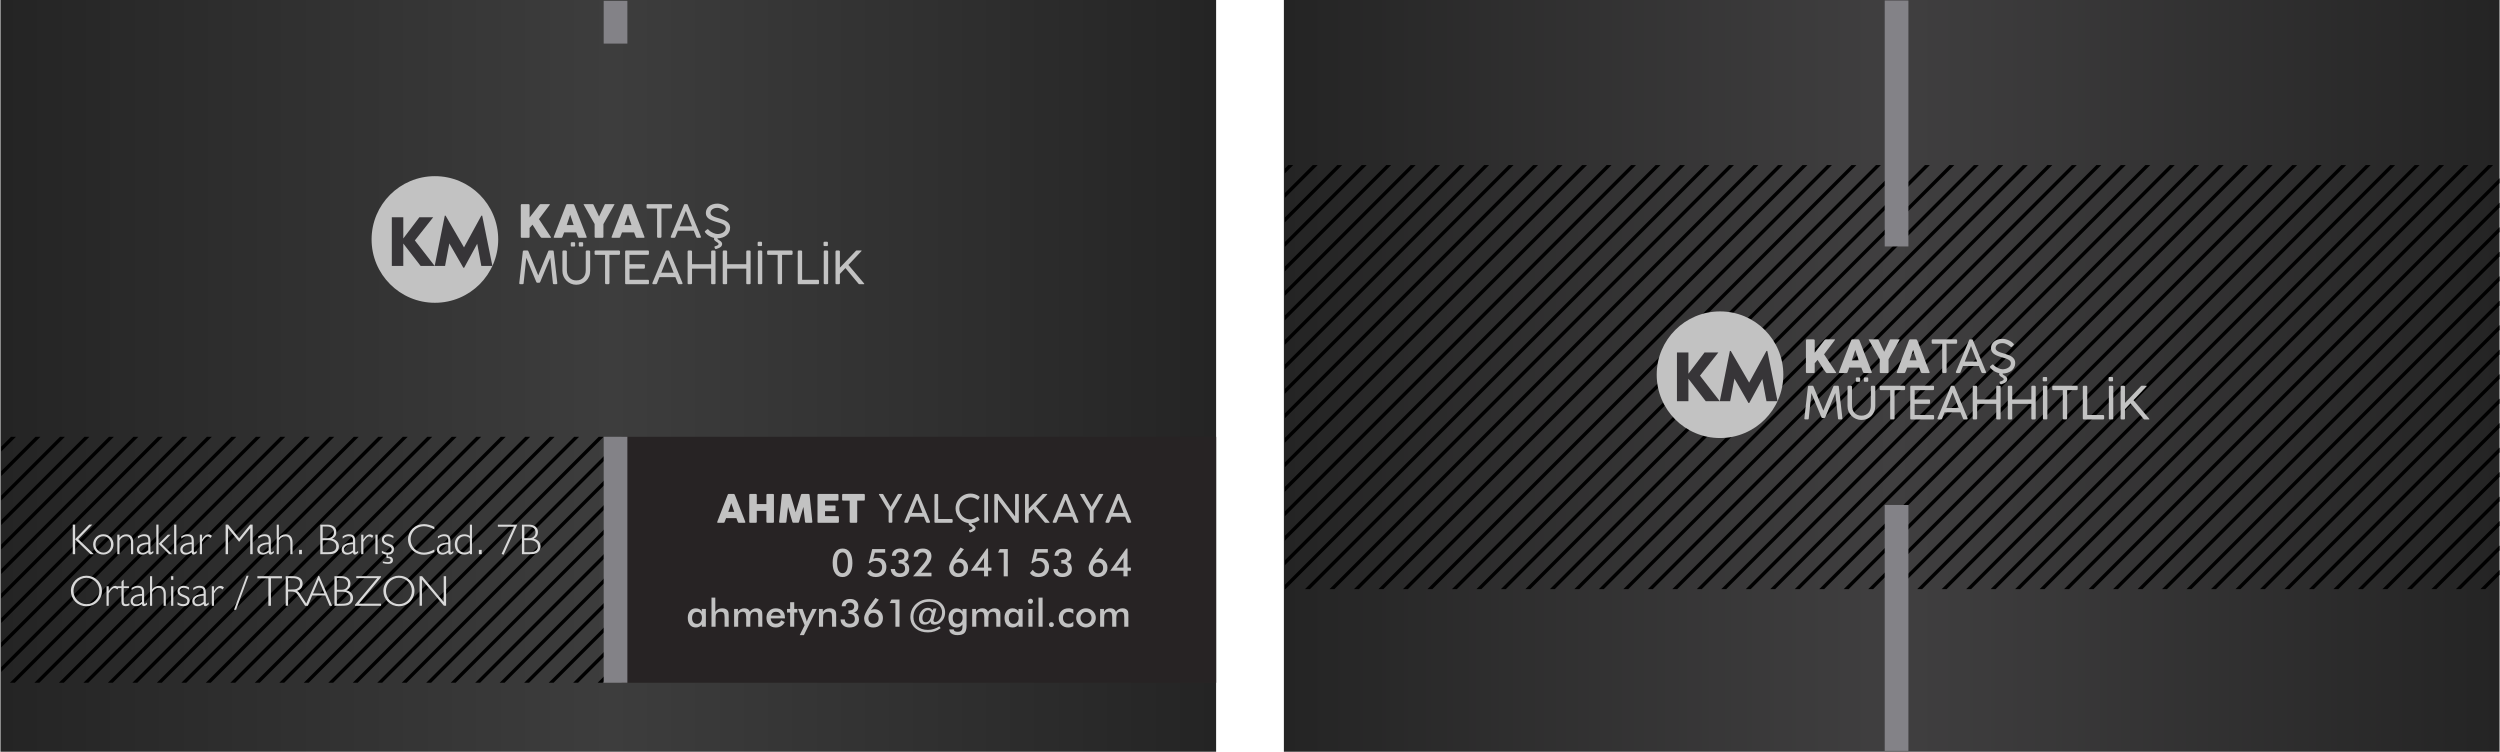 <?xml version="1.0" encoding="UTF-8"?>
<!DOCTYPE svg PUBLIC "-//W3C//DTD SVG 1.1//EN" "http://www.w3.org/Graphics/SVG/1.1/DTD/svg11.dtd">
<!-- Creator: CorelDRAW (Evaluation Version) -->
<svg xmlns="http://www.w3.org/2000/svg" xml:space="preserve" width="2165px" height="651px" version="1.1" style="shape-rendering:geometricPrecision; text-rendering:geometricPrecision; image-rendering:optimizeQuality; fill-rule:evenodd; clip-rule:evenodd"
viewBox="0 0 849.62 255.57"
 xmlns:xlink="http://www.w3.org/1999/xlink"
 xmlns:xodm="http://www.corel.com/coreldraw/odm/2003">
 <defs>
  <style type="text/css">
   <![CDATA[
    .str0 {stroke:black;stroke-width:1.18;stroke-miterlimit:10}
    .fil1 {fill:none}
    .fil7 {fill:#272324}
    .fil2 {fill:#838287}
    .fil4 {fill:#C2C2C2}
    .fil5 {fill:#373538;fill-rule:nonzero}
    .fil3 {fill:#C2C2C2;fill-rule:nonzero}
    .fil8 {fill:#D9D9D9;fill-rule:nonzero}
    .fil6 {fill:url(#id6)}
    .fil0 {fill:url(#id7)}
   ]]>
  </style>
      <clipPath id="id0">
       <path d="M849.62 56.11l-412.95 0 0 144.19 412.95 0 0 -144.19z"/>
      </clipPath>
      <clipPath id="id1">
       <path d="M849.62 56.11l-412.95 0 0 144.19 412.95 0 0 -144.19z"/>
      </clipPath>
      <clipPath id="id2">
       <path d="M849.62 56.11l-412.95 0 0 144.19 412.95 0 0 -144.19z"/>
      </clipPath>
      <clipPath id="id3">
       <path d="M205.24 148.5l-205 0 0 83.61 205 0 0 -83.61z"/>
      </clipPath>
      <clipPath id="id4">
       <path d="M205.24 148.5l-205 0 0 83.61 205 0 0 -83.61z"/>
      </clipPath>
      <clipPath id="id5">
       <path d="M205.24 148.5l-205 0 0 83.61 205 0 0 -83.61z"/>
      </clipPath>
  <linearGradient id="id6" gradientUnits="userSpaceOnUse" x1="0" y1="127.78" x2="413.29" y2="127.78">
   <stop offset="0" style="stop-opacity:1; stop-color:#242424"/>
   <stop offset="0.502" style="stop-opacity:1; stop-color:#3D3D3D"/>
   <stop offset="1" style="stop-opacity:1; stop-color:#242424"/>
  </linearGradient>
  <linearGradient id="id7" gradientUnits="userSpaceOnUse" x1="436.33" y1="127.78" x2="849.62" y2="127.78">
   <stop offset="0" style="stop-opacity:1; stop-color:#242424"/>
   <stop offset="0.502" style="stop-opacity:1; stop-color:#403F40"/>
   <stop offset="1" style="stop-opacity:1; stop-color:#242424"/>
  </linearGradient>
 </defs>
 <g id="Layer_x0020_1">
  <g id="_1936074558128">
   <g>
    <rect class="fil0" x="436.33" width="413.29" height="255.57"/>
    <g>
     <g style="clip-path:url(#id0)">
     </g>
     <g style="clip-path:url(#id1)">
      <line class="fil1 str0" x1="336.97" y1="132.84" x2="647.58" y2= "-177.77" />
      <line id="_1" class="fil1 str0" x1="341.13" y1="137" x2="651.74" y2= "-173.6" />
      <line id="_2" class="fil1 str0" x1="345.3" y1="141.16" x2="655.9" y2= "-169.44" />
      <line id="_3" class="fil1 str0" x1="349.46" y1="145.33" x2="660.06" y2= "-165.28" />
      <line id="_4" class="fil1 str0" x1="353.62" y1="149.49" x2="664.23" y2= "-161.12" />
      <line id="_5" class="fil1 str0" x1="357.78" y1="153.65" x2="668.39" y2= "-156.95" />
      <line id="_6" class="fil1 str0" x1="361.95" y1="157.81" x2="672.55" y2= "-152.79" />
      <line id="_7" class="fil1 str0" x1="366.11" y1="161.98" x2="676.71" y2= "-148.63" />
      <line id="_8" class="fil1 str0" x1="370.27" y1="166.14" x2="680.88" y2= "-144.47" />
      <line id="_9" class="fil1 str0" x1="374.43" y1="170.3" x2="685.04" y2= "-140.3" />
      <line id="_10" class="fil1 str0" x1="378.6" y1="174.46" x2="689.2" y2= "-136.14" />
      <line id="_11" class="fil1 str0" x1="382.76" y1="178.63" x2="693.36" y2= "-131.98" />
      <line id="_12" class="fil1 str0" x1="386.92" y1="182.79" x2="697.53" y2= "-127.82" />
      <line id="_13" class="fil1 str0" x1="391.08" y1="186.95" x2="701.69" y2= "-123.65" />
      <line id="_14" class="fil1 str0" x1="395.25" y1="191.11" x2="705.85" y2= "-119.49" />
      <line id="_15" class="fil1 str0" x1="399.41" y1="195.28" x2="710.01" y2= "-115.33" />
      <line id="_16" class="fil1 str0" x1="403.57" y1="199.44" x2="714.18" y2= "-111.17" />
      <line id="_17" class="fil1 str0" x1="407.73" y1="203.6" x2="718.34" y2= "-107" />
      <line id="_18" class="fil1 str0" x1="411.9" y1="207.76" x2="722.5" y2= "-102.84" />
      <line id="_19" class="fil1 str0" x1="416.06" y1="211.93" x2="726.66" y2= "-98.68" />
      <line id="_20" class="fil1 str0" x1="420.22" y1="216.09" x2="730.83" y2= "-94.52" />
      <line id="_21" class="fil1 str0" x1="424.38" y1="220.25" x2="734.99" y2= "-90.35" />
      <line id="_22" class="fil1 str0" x1="428.55" y1="224.41" x2="739.15" y2= "-86.19" />
      <line id="_23" class="fil1 str0" x1="432.71" y1="228.58" x2="743.31" y2= "-82.03" />
      <line id="_24" class="fil1 str0" x1="436.87" y1="232.74" x2="747.48" y2= "-77.87" />
      <line id="_25" class="fil1 str0" x1="441.03" y1="236.9" x2="751.64" y2= "-73.7" />
      <line id="_26" class="fil1 str0" x1="445.2" y1="241.06" x2="755.8" y2= "-69.54" />
      <line id="_27" class="fil1 str0" x1="449.36" y1="245.23" x2="759.96" y2= "-65.38" />
      <line id="_28" class="fil1 str0" x1="453.52" y1="249.39" x2="764.13" y2= "-61.22" />
      <line id="_29" class="fil1 str0" x1="457.68" y1="253.55" x2="768.29" y2= "-57.05" />
      <line id="_30" class="fil1 str0" x1="461.85" y1="257.71" x2="772.45" y2= "-52.89" />
      <line id="_31" class="fil1 str0" x1="466.01" y1="261.88" x2="776.61" y2= "-48.73" />
      <line id="_32" class="fil1 str0" x1="470.17" y1="266.04" x2="780.78" y2= "-44.57" />
      <line id="_33" class="fil1 str0" x1="474.33" y1="270.2" x2="784.94" y2= "-40.4" />
      <line id="_34" class="fil1 str0" x1="478.5" y1="274.36" x2="789.1" y2= "-36.24" />
      <line id="_35" class="fil1 str0" x1="482.66" y1="278.53" x2="793.26" y2= "-32.08" />
      <line id="_36" class="fil1 str0" x1="486.82" y1="282.69" x2="797.43" y2= "-27.92" />
      <line id="_37" class="fil1 str0" x1="490.98" y1="286.85" x2="801.59" y2= "-23.75" />
      <line id="_38" class="fil1 str0" x1="495.15" y1="291.01" x2="805.75" y2= "-19.59" />
      <line id="_39" class="fil1 str0" x1="499.31" y1="295.18" x2="809.91" y2= "-15.43" />
      <line id="_40" class="fil1 str0" x1="503.47" y1="299.34" x2="814.08" y2= "-11.27" />
      <line id="_41" class="fil1 str0" x1="507.63" y1="303.5" x2="818.24" y2= "-7.1" />
      <line id="_42" class="fil1 str0" x1="511.8" y1="307.66" x2="822.4" y2= "-2.94" />
      <line id="_43" class="fil1 str0" x1="515.96" y1="311.83" x2="826.56" y2= "1.22" />
      <line id="_44" class="fil1 str0" x1="520.12" y1="315.99" x2="830.73" y2= "5.38" />
      <line id="_45" class="fil1 str0" x1="524.28" y1="320.15" x2="834.89" y2= "9.55" />
      <line id="_46" class="fil1 str0" x1="528.45" y1="324.31" x2="839.05" y2= "13.71" />
      <line id="_47" class="fil1 str0" x1="532.61" y1="328.48" x2="843.21" y2= "17.87" />
      <line id="_48" class="fil1 str0" x1="536.77" y1="332.64" x2="847.38" y2= "22.03" />
      <line id="_49" class="fil1 str0" x1="540.93" y1="336.8" x2="851.54" y2= "26.2" />
      <line id="_50" class="fil1 str0" x1="545.1" y1="340.96" x2="855.7" y2= "30.36" />
      <line id="_51" class="fil1 str0" x1="549.26" y1="345.13" x2="859.86" y2= "34.52" />
      <line id="_52" class="fil1 str0" x1="553.42" y1="349.29" x2="864.03" y2= "38.68" />
      <line id="_53" class="fil1 str0" x1="557.58" y1="353.45" x2="868.19" y2= "42.85" />
      <line id="_54" class="fil1 str0" x1="561.75" y1="357.61" x2="872.35" y2= "47.01" />
      <line id="_55" class="fil1 str0" x1="565.91" y1="361.78" x2="876.51" y2= "51.17" />
      <line id="_56" class="fil1 str0" x1="570.07" y1="365.94" x2="880.68" y2= "55.33" />
      <line id="_57" class="fil1 str0" x1="574.23" y1="370.1" x2="884.84" y2= "59.5" />
      <line id="_58" class="fil1 str0" x1="578.4" y1="374.26" x2="889" y2= "63.66" />
      <line id="_59" class="fil1 str0" x1="582.56" y1="378.43" x2="893.16" y2= "67.82" />
      <line id="_60" class="fil1 str0" x1="586.72" y1="382.59" x2="897.33" y2= "71.98" />
      <line id="_61" class="fil1 str0" x1="590.88" y1="386.75" x2="901.49" y2= "76.15" />
      <line id="_62" class="fil1 str0" x1="595.05" y1="390.91" x2="905.65" y2= "80.31" />
      <line id="_63" class="fil1 str0" x1="599.21" y1="395.08" x2="909.81" y2= "84.47" />
      <line id="_64" class="fil1 str0" x1="603.37" y1="399.24" x2="913.98" y2= "88.63" />
      <line id="_65" class="fil1 str0" x1="607.53" y1="403.4" x2="918.14" y2= "92.8" />
      <line id="_66" class="fil1 str0" x1="611.7" y1="407.56" x2="922.3" y2= "96.96" />
      <line id="_67" class="fil1 str0" x1="615.86" y1="411.73" x2="926.46" y2= "101.12" />
      <line id="_68" class="fil1 str0" x1="620.02" y1="415.89" x2="930.63" y2= "105.28" />
      <line id="_69" class="fil1 str0" x1="624.18" y1="420.05" x2="934.79" y2= "109.45" />
      <line id="_70" class="fil1 str0" x1="628.35" y1="424.21" x2="938.95" y2= "113.61" />
      <line id="_71" class="fil1 str0" x1="632.51" y1="428.38" x2="943.11" y2= "117.77" />
      <line id="_72" class="fil1 str0" x1="636.67" y1="432.54" x2="947.28" y2= "121.93" />
      <line id="_73" class="fil1 str0" x1="640.83" y1="436.7" x2="951.44" y2= "126.1" />
      <line id="_74" class="fil1 str0" x1="645" y1="440.86" x2="955.6" y2= "130.26" />
     </g>
     <g style="clip-path:url(#id2)">
     </g>
    </g>
    <polygon class="fil2" points="648.65,171.68 640.6,171.68 640.6,255.29 648.65,255.29 "/>
    <rect class="fil2" x="640.6" y="0.17" width="8.05" height="83.62"/>
    <path class="fil3" d="M613.81 115.71c0,-0.09 0.03,-0.17 0.09,-0.24 0.06,-0.06 0.14,-0.1 0.25,-0.1l2.28 0c0.08,0 0.16,0.03 0.24,0.09 0.09,0.07 0.13,0.15 0.13,0.25l0 4.21c0.56,-0.72 1.11,-1.43 1.65,-2.13 0.54,-0.7 1.09,-1.41 1.64,-2.12 0.06,-0.09 0.13,-0.16 0.23,-0.22 0.09,-0.05 0.17,-0.08 0.26,-0.08l2.93 0c0.12,0 0.19,0.04 0.19,0.11 0,0.05 -0.03,0.11 -0.09,0.19l-3.63 4.79 4.02 6.05c0.05,0.09 0.08,0.16 0.08,0.21 0,0.08 -0.05,0.11 -0.17,0.11l-2.91 0c-0.09,0 -0.18,-0.02 -0.26,-0.07 -0.09,-0.05 -0.16,-0.12 -0.21,-0.21 -0.28,-0.37 -0.52,-0.73 -0.75,-1.07 -0.22,-0.34 -0.44,-0.67 -0.65,-1.01 -0.21,-0.34 -0.42,-0.68 -0.64,-1.02 -0.22,-0.35 -0.45,-0.71 -0.71,-1.09l-0.98 1.13 0 3c0,0.23 -0.12,0.34 -0.37,0.34l-2.28 0c-0.23,0 -0.34,-0.11 -0.34,-0.34l0 -10.78zm15.39 -0.04c0,-0.03 0.02,-0.06 0.05,-0.1 0.02,-0.03 0.06,-0.07 0.1,-0.1 0.04,-0.03 0.08,-0.05 0.13,-0.07 0.05,-0.02 0.09,-0.03 0.13,-0.03l1.98 0c0.08,0 0.16,0.03 0.22,0.08 0.06,0.06 0.11,0.1 0.14,0.15l0.19 0.44 4.05 10.45c0.04,0.1 0.03,0.18 -0.02,0.25 -0.06,0.06 -0.16,0.09 -0.3,0.09l-2.21 0c-0.12,0 -0.21,-0.02 -0.27,-0.06 -0.07,-0.05 -0.12,-0.12 -0.15,-0.22 -0.11,-0.26 -0.21,-0.53 -0.3,-0.79 -0.1,-0.26 -0.2,-0.52 -0.3,-0.78l-4.09 0c-0.1,0.26 -0.2,0.52 -0.3,0.78 -0.1,0.26 -0.2,0.53 -0.3,0.79 -0.06,0.19 -0.19,0.28 -0.39,0.28l-2.28 0c-0.09,0 -0.17,-0.02 -0.24,-0.07 -0.06,-0.05 -0.07,-0.13 -0.03,-0.24l4.19 -10.85zm1.4 3.3c-0.1,0.27 -0.2,0.55 -0.3,0.85 -0.1,0.31 -0.2,0.61 -0.29,0.92 -0.1,0.31 -0.2,0.61 -0.3,0.91 -0.1,0.3 -0.2,0.59 -0.3,0.85l2.37 0 -1.18 -3.53zm9.82 0.63l1.86 -3.99c0.04,-0.06 0.06,-0.11 0.08,-0.14 0.02,-0.02 0.04,-0.04 0.06,-0.06 0.02,-0.01 0.05,-0.02 0.07,-0.02 0.02,0 0.05,-0.01 0.08,-0.02l2.97 0c0.04,0 0.07,0.01 0.09,0.04 0.02,0.02 0.03,0.05 0.03,0.08 0,0.05 -0.03,0.12 -0.1,0.19l-3.66 6.48 0 4.31c0,0.24 -0.12,0.36 -0.36,0.36l-2.31 0c-0.1,0 -0.18,-0.03 -0.24,-0.09 -0.06,-0.07 -0.08,-0.16 -0.08,-0.27l0 -4.33 -3.65 -6.46c-0.07,-0.07 -0.1,-0.13 -0.1,-0.19 0,-0.03 0.01,-0.06 0.03,-0.08 0.02,-0.03 0.05,-0.04 0.08,-0.04l2.97 0c0.04,0.01 0.07,0.02 0.09,0.02 0.02,0 0.04,0.01 0.06,0.02 0.02,0.02 0.04,0.04 0.06,0.06 0.02,0.03 0.05,0.08 0.09,0.14l1.88 3.99zm8.44 -3.93c0,-0.03 0.02,-0.06 0.05,-0.1 0.03,-0.03 0.06,-0.07 0.1,-0.1 0.04,-0.03 0.09,-0.05 0.13,-0.07 0.05,-0.02 0.09,-0.03 0.13,-0.03l1.98 0c0.08,0 0.16,0.03 0.22,0.08 0.06,0.06 0.11,0.1 0.14,0.15l0.19 0.44 4.05 10.45c0.04,0.1 0.04,0.18 -0.02,0.25 -0.06,0.06 -0.16,0.09 -0.29,0.09l-2.22 0c-0.12,0 -0.21,-0.02 -0.27,-0.06 -0.06,-0.05 -0.12,-0.12 -0.15,-0.22 -0.1,-0.26 -0.2,-0.53 -0.3,-0.79 -0.1,-0.26 -0.2,-0.52 -0.3,-0.78l-4.09 0c-0.1,0.26 -0.2,0.52 -0.3,0.78 -0.1,0.26 -0.2,0.53 -0.3,0.79 -0.06,0.19 -0.19,0.28 -0.39,0.28l-2.27 0c-0.1,0 -0.18,-0.02 -0.25,-0.07 -0.06,-0.05 -0.07,-0.13 -0.03,-0.24l4.19 -10.85zm1.4 3.3c-0.1,0.27 -0.2,0.55 -0.3,0.85 -0.1,0.31 -0.2,0.61 -0.29,0.92 -0.1,0.31 -0.2,0.61 -0.3,0.91 -0.1,0.3 -0.2,0.59 -0.3,0.85l2.37 0 -1.18 -3.53zm14.58 -3.6c0.09,0 0.18,0.03 0.25,0.09 0.07,0.05 0.12,0.14 0.13,0.25l0 0.78c0,0.1 -0.03,0.19 -0.1,0.26 -0.06,0.08 -0.15,0.12 -0.28,0.12l-3.21 0 0 9.6c0,0.09 -0.03,0.18 -0.09,0.25 -0.06,0.07 -0.15,0.11 -0.27,0.11l-0.77 0c-0.1,0 -0.18,-0.04 -0.25,-0.1 -0.07,-0.07 -0.11,-0.16 -0.11,-0.26l0 -9.6 -3.22 0c-0.11,0 -0.19,-0.03 -0.26,-0.09 -0.06,-0.07 -0.1,-0.16 -0.1,-0.29l0 -0.78c0,-0.1 0.04,-0.18 0.1,-0.25 0.07,-0.06 0.15,-0.09 0.26,-0.09l7.92 0zm1.53 11.18c-0.03,0.09 -0.08,0.16 -0.15,0.21 -0.07,0.05 -0.15,0.07 -0.26,0.07l-0.81 0c-0.24,0 -0.36,-0.09 -0.36,-0.27 0,-0.03 0,-0.06 0.01,-0.09 0,-0.02 0,-0.04 0.01,-0.06 0,-0.02 0.01,-0.04 0.01,-0.05l4.45 -10.7c0.01,-0.03 0.03,-0.06 0.04,-0.09 0.02,-0.03 0.04,-0.06 0.06,-0.09 0.03,-0.03 0.07,-0.06 0.12,-0.08 0.05,-0.02 0.11,-0.03 0.19,-0.03l0.51 0c0.08,0 0.14,0.01 0.19,0.03 0.05,0.02 0.09,0.05 0.11,0.08 0.03,0.03 0.05,0.06 0.06,0.09 0.02,0.03 0.03,0.06 0.04,0.09l4.41 10.7c0.01,0.02 0.01,0.05 0.02,0.07 0,0.03 0.01,0.05 0.01,0.07 0.01,0.03 0.01,0.05 0.01,0.06 0,0.18 -0.12,0.27 -0.35,0.27l-0.82 0c-0.1,0 -0.19,-0.02 -0.25,-0.07 -0.07,-0.05 -0.12,-0.12 -0.16,-0.21l-0.85 -2.12 -5.41 0c-0.18,0.45 -0.35,0.87 -0.5,1.24 -0.14,0.37 -0.26,0.66 -0.33,0.88zm1.44 -3.62l4.21 0 -2.08 -5.28 -2.13 5.28zm15.55 -5.06c-0.07,-0.05 -0.19,-0.14 -0.35,-0.27 -0.16,-0.13 -0.37,-0.27 -0.6,-0.41 -0.24,-0.14 -0.51,-0.26 -0.81,-0.37 -0.3,-0.11 -0.62,-0.17 -0.97,-0.17 -0.4,0 -0.75,0.05 -1.04,0.15 -0.3,0.1 -0.54,0.23 -0.73,0.39 -0.19,0.16 -0.33,0.34 -0.42,0.54 -0.09,0.21 -0.14,0.41 -0.14,0.62 0,0.29 0.1,0.53 0.29,0.72 0.19,0.2 0.44,0.37 0.76,0.51 0.31,0.15 0.67,0.28 1.07,0.39 0.39,0.12 0.8,0.24 1.21,0.37 0.42,0.13 0.82,0.27 1.22,0.43 0.4,0.16 0.76,0.36 1.07,0.59 0.32,0.24 0.57,0.52 0.76,0.85 0.19,0.33 0.29,0.73 0.29,1.2 0,0.54 -0.11,1.03 -0.34,1.47 -0.22,0.44 -0.53,0.81 -0.92,1.13 -0.39,0.31 -0.85,0.55 -1.37,0.72 -0.53,0.17 -1.09,0.26 -1.69,0.26 -0.4,0 -0.8,-0.05 -1.19,-0.14 -0.39,-0.09 -0.77,-0.22 -1.13,-0.39 -0.37,-0.18 -0.71,-0.39 -1.02,-0.63 -0.31,-0.25 -0.59,-0.54 -0.84,-0.86 -0.07,-0.08 -0.1,-0.16 -0.1,-0.24 0.01,-0.08 0.05,-0.16 0.14,-0.23l0.61 -0.51c0.08,-0.07 0.17,-0.11 0.25,-0.1 0.08,0.01 0.16,0.05 0.23,0.14l0.1 0.1c0.21,0.24 0.46,0.45 0.73,0.62 0.28,0.18 0.55,0.33 0.83,0.44 0.27,0.12 0.54,0.21 0.79,0.26 0.25,0.06 0.46,0.09 0.64,0.09 0.31,0 0.63,-0.04 0.96,-0.13 0.33,-0.08 0.63,-0.2 0.9,-0.37 0.28,-0.17 0.5,-0.39 0.68,-0.65 0.17,-0.26 0.26,-0.56 0.26,-0.91 0,-0.29 -0.09,-0.54 -0.26,-0.75 -0.17,-0.2 -0.4,-0.38 -0.7,-0.53 -0.29,-0.15 -0.63,-0.29 -1.03,-0.41 -0.39,-0.12 -0.81,-0.25 -1.26,-0.38 -0.62,-0.18 -1.15,-0.37 -1.59,-0.57 -0.44,-0.19 -0.8,-0.41 -1.09,-0.65 -0.28,-0.24 -0.49,-0.51 -0.63,-0.8 -0.13,-0.3 -0.2,-0.63 -0.2,-1 0,-0.47 0.1,-0.9 0.28,-1.29 0.19,-0.39 0.46,-0.72 0.8,-1 0.35,-0.29 0.76,-0.51 1.25,-0.66 0.48,-0.16 1.03,-0.24 1.63,-0.24 0.32,0 0.66,0.04 1.01,0.13 0.35,0.08 0.69,0.19 1.02,0.34 0.33,0.14 0.64,0.32 0.94,0.52 0.29,0.21 0.54,0.43 0.75,0.68 0.07,0.08 0.11,0.16 0.11,0.24 0.01,0.08 -0.03,0.17 -0.12,0.24l-0.55 0.53c-0.08,0.08 -0.16,0.11 -0.25,0.11 -0.08,-0.01 -0.16,-0.05 -0.24,-0.12zm-2.53 8.95c-0.11,0.08 -0.16,0.17 -0.16,0.27 0,0.08 0.04,0.15 0.12,0.22 0.08,0.07 0.17,0.15 0.29,0.22 0.11,0.07 0.24,0.15 0.38,0.24 0.14,0.08 0.27,0.18 0.38,0.29 0.12,0.11 0.22,0.24 0.3,0.38 0.08,0.14 0.11,0.31 0.11,0.5 0,0.18 -0.03,0.35 -0.1,0.51 -0.08,0.16 -0.19,0.31 -0.36,0.46 -0.16,0.14 -0.38,0.27 -0.65,0.4 -0.26,0.13 -0.59,0.25 -0.98,0.37l-0.04 0c-0.08,0 -0.15,-0.03 -0.2,-0.09 -0.06,-0.06 -0.11,-0.13 -0.15,-0.22 -0.04,-0.08 -0.07,-0.16 -0.09,-0.25 -0.02,-0.09 -0.03,-0.15 -0.03,-0.2 0,-0.07 0.03,-0.13 0.08,-0.17 0.88,-0.22 1.32,-0.49 1.32,-0.81 0,-0.11 -0.04,-0.21 -0.11,-0.3 -0.08,-0.09 -0.18,-0.17 -0.29,-0.25 -0.12,-0.08 -0.24,-0.16 -0.38,-0.24 -0.13,-0.08 -0.26,-0.17 -0.37,-0.26 -0.12,-0.09 -0.21,-0.2 -0.29,-0.31 -0.08,-0.11 -0.12,-0.24 -0.12,-0.39 0,-0.06 0.01,-0.12 0.03,-0.18 0.01,-0.06 0.05,-0.12 0.13,-0.19l1.18 0zm-61.47 15.28c-0.11,0 -0.21,-0.1 -0.3,-0.29l-3.39 -8.19 -0.9 8.63c0,0.23 -0.11,0.34 -0.34,0.34l-0.8 0c-0.24,0 -0.35,-0.11 -0.35,-0.34l1.21 -10.77c0,-0.11 0.04,-0.19 0.12,-0.25 0.08,-0.06 0.16,-0.09 0.25,-0.09l1.19 0c0.17,0 0.28,0.09 0.34,0.28l3.35 8.19 3.38 -8.19c0.02,-0.09 0.06,-0.16 0.12,-0.21 0.06,-0.05 0.12,-0.07 0.19,-0.07l1.23 0c0.11,0 0.19,0.03 0.25,0.1 0.06,0.06 0.09,0.14 0.09,0.24l1.22 10.77c0,0.23 -0.12,0.34 -0.34,0.34l-0.8 0c-0.24,0 -0.36,-0.11 -0.36,-0.34l-0.9 -8.63 -3.4 8.19c-0.09,0.19 -0.19,0.29 -0.31,0.29l-0.75 0zm10.11 -4.24c0,0.48 0.07,0.94 0.21,1.36 0.14,0.42 0.35,0.79 0.62,1.1 0.28,0.31 0.61,0.55 1.01,0.73 0.39,0.18 0.85,0.27 1.36,0.27 0.54,0 1.02,-0.09 1.42,-0.27 0.41,-0.18 0.75,-0.43 1.01,-0.74 0.27,-0.31 0.46,-0.68 0.6,-1.1 0.13,-0.42 0.19,-0.87 0.19,-1.35l0 -6.38c0,-0.1 0.04,-0.18 0.11,-0.24 0.07,-0.07 0.15,-0.1 0.25,-0.1l0.74 0c0.1,0 0.19,0.03 0.27,0.09 0.09,0.06 0.13,0.14 0.13,0.25l0 6.59c0,0.69 -0.13,1.33 -0.37,1.91 -0.25,0.58 -0.59,1.07 -1.02,1.49 -0.43,0.41 -0.93,0.74 -1.5,0.97 -0.57,0.23 -1.19,0.34 -1.83,0.34 -0.65,0 -1.26,-0.12 -1.83,-0.37 -0.57,-0.24 -1.07,-0.58 -1.5,-1.01 -0.43,-0.43 -0.77,-0.93 -1.02,-1.5 -0.24,-0.57 -0.37,-1.18 -0.37,-1.83l0 -6.59c0,-0.08 0.03,-0.15 0.09,-0.23 0.06,-0.07 0.14,-0.11 0.24,-0.11l0.82 0c0.08,0 0.16,0.03 0.24,0.1 0.08,0.06 0.13,0.14 0.13,0.24l0 6.38zm2.8 -8.41c0,0.23 -0.11,0.35 -0.34,0.35l-0.79 0c-0.24,0 -0.36,-0.12 -0.36,-0.35l0 -0.79c0,-0.11 0.04,-0.19 0.1,-0.25 0.07,-0.06 0.15,-0.1 0.24,-0.1l0.8 0c0.11,0 0.2,0.04 0.26,0.1 0.06,0.07 0.09,0.15 0.09,0.25l0 0.79zm2.73 0c0,0.23 -0.11,0.35 -0.34,0.35l-0.79 0c-0.24,0 -0.36,-0.12 -0.36,-0.35l0 -0.79c0,-0.11 0.04,-0.19 0.1,-0.25 0.07,-0.06 0.15,-0.1 0.24,-0.1l0.8 0c0.11,0 0.2,0.04 0.26,0.1 0.06,0.07 0.09,0.15 0.09,0.25l0 0.79zm12.16 1.69c0.09,0 0.18,0.03 0.25,0.08 0.08,0.06 0.12,0.14 0.13,0.26l0 0.78c0,0.1 -0.03,0.19 -0.1,0.26 -0.06,0.08 -0.15,0.11 -0.28,0.11l-3.21 0 0 9.61c0,0.09 -0.03,0.17 -0.09,0.24 -0.06,0.08 -0.15,0.11 -0.26,0.11l-0.78 0c-0.1,0 -0.18,-0.03 -0.25,-0.1 -0.07,-0.07 -0.11,-0.15 -0.11,-0.25l0 -9.61 -3.22 0c-0.11,0 -0.19,-0.03 -0.26,-0.09 -0.06,-0.06 -0.1,-0.16 -0.1,-0.28l0 -0.78c0,-0.11 0.04,-0.19 0.1,-0.25 0.07,-0.06 0.15,-0.09 0.26,-0.09l7.92 0zm9.85 0c0.24,0 0.35,0.12 0.35,0.37l0 0.76c0,0.1 -0.02,0.18 -0.08,0.26 -0.06,0.07 -0.16,0.1 -0.29,0.1l-6.21 0 0 3.18 4.89 0c0.09,0 0.17,0.02 0.24,0.08 0.06,0.05 0.1,0.14 0.1,0.27l0 0.79c0,0.09 -0.03,0.18 -0.09,0.25 -0.06,0.07 -0.14,0.11 -0.25,0.11l-4.89 0 0 3.79 6.24 0c0.24,0 0.36,0.12 0.36,0.37l0 0.79c0,0.23 -0.11,0.34 -0.34,0.34l-7.42 0c-0.23,0 -0.34,-0.11 -0.34,-0.32l0 -10.79c0,-0.23 0.11,-0.35 0.34,-0.35l7.39 0zm3.11 11.17c-0.04,0.09 -0.09,0.16 -0.16,0.21 -0.06,0.05 -0.15,0.08 -0.25,0.08l-0.82 0c-0.24,0 -0.35,-0.09 -0.35,-0.27 0,-0.04 0,-0.07 0,-0.09 0,-0.02 0.01,-0.04 0.01,-0.06 0.01,-0.03 0.01,-0.04 0.02,-0.06l4.45 -10.7c0.01,-0.02 0.02,-0.05 0.04,-0.08 0.01,-0.04 0.03,-0.07 0.06,-0.1 0.02,-0.03 0.06,-0.05 0.11,-0.07 0.05,-0.02 0.11,-0.03 0.2,-0.03l0.51 0c0.07,0 0.14,0.01 0.19,0.03 0.04,0.02 0.08,0.04 0.11,0.07 0.02,0.03 0.04,0.06 0.06,0.1 0.01,0.03 0.03,0.06 0.04,0.08l4.41 10.7c0,0.03 0.01,0.05 0.01,0.08 0.01,0.02 0.01,0.05 0.02,0.07 0,0.02 0.01,0.04 0.01,0.06 0,0.18 -0.12,0.27 -0.36,0.27l-0.82 0c-0.1,0 -0.18,-0.03 -0.25,-0.08 -0.07,-0.05 -0.12,-0.12 -0.15,-0.21l-0.85 -2.12 -5.42 0c-0.18,0.46 -0.34,0.87 -0.49,1.24 -0.15,0.37 -0.26,0.67 -0.33,0.88zm1.44 -3.61l4.2 0 -2.08 -5.28 -2.12 5.28zm16.96 -7.22c0,-0.1 0.03,-0.18 0.09,-0.24 0.06,-0.07 0.15,-0.1 0.25,-0.1l0.78 0c0.09,0 0.18,0.03 0.25,0.09 0.08,0.06 0.12,0.14 0.12,0.25l0 10.78c0,0.23 -0.12,0.34 -0.37,0.34l-0.78 0c-0.23,0 -0.34,-0.11 -0.34,-0.34l0 -4.95 -6.5 0 0 4.95c0,0.23 -0.13,0.34 -0.37,0.34l-0.79 0c-0.22,0 -0.34,-0.11 -0.34,-0.34l0 -10.78c0,-0.1 0.03,-0.18 0.09,-0.24 0.07,-0.07 0.15,-0.1 0.25,-0.1l0.8 0c0.09,0 0.18,0.03 0.25,0.1 0.07,0.06 0.11,0.14 0.11,0.24l0 4.33 6.5 0 0 -4.33zm11.93 0c0,-0.1 0.03,-0.18 0.1,-0.24 0.06,-0.07 0.14,-0.1 0.24,-0.1l0.78 0c0.09,0 0.18,0.03 0.26,0.09 0.07,0.06 0.11,0.14 0.11,0.25l0 10.78c0,0.23 -0.12,0.34 -0.37,0.34l-0.78 0c-0.22,0 -0.34,-0.11 -0.34,-0.34l0 -4.95 -6.5 0 0 4.95c0,0.23 -0.12,0.34 -0.37,0.34l-0.78 0c-0.23,0 -0.35,-0.11 -0.35,-0.34l0 -10.78c0,-0.1 0.04,-0.18 0.1,-0.24 0.06,-0.07 0.14,-0.1 0.25,-0.1l0.79 0c0.1,0 0.18,0.03 0.25,0.1 0.07,0.06 0.11,0.14 0.11,0.24l0 4.33 6.5 0 0 -4.33zm3.94 0c0,-0.1 0.04,-0.18 0.09,-0.24 0.06,-0.07 0.15,-0.1 0.25,-0.1l0.81 0c0.09,0 0.17,0.03 0.24,0.09 0.07,0.06 0.11,0.14 0.11,0.25l0 10.77c0,0.23 -0.12,0.34 -0.35,0.34l-0.81 0c-0.22,0 -0.34,-0.11 -0.34,-0.34l0 -10.77zm1.42 -2.18c0,0.23 -0.11,0.34 -0.34,0.34l-0.79 0c-0.24,0 -0.36,-0.11 -0.36,-0.34l0 -0.8c0,-0.1 0.04,-0.19 0.1,-0.25 0.07,-0.06 0.15,-0.09 0.24,-0.09l0.8 0c0.11,0 0.2,0.03 0.26,0.1 0.06,0.06 0.09,0.14 0.09,0.24l0 0.8zm10.02 1.84c0.1,0 0.18,0.03 0.25,0.08 0.08,0.06 0.12,0.14 0.13,0.26l0 0.78c0,0.1 -0.03,0.19 -0.09,0.26 -0.06,0.08 -0.16,0.11 -0.29,0.11l-3.21 0 0 9.61c0,0.09 -0.03,0.17 -0.09,0.24 -0.06,0.08 -0.15,0.11 -0.26,0.11l-0.78 0c-0.09,0 -0.17,-0.03 -0.25,-0.1 -0.07,-0.07 -0.1,-0.15 -0.1,-0.25l0 -9.61 -3.23 0c-0.1,0 -0.19,-0.03 -0.25,-0.09 -0.07,-0.06 -0.1,-0.16 -0.1,-0.28l0 -0.78c0,-0.11 0.03,-0.19 0.1,-0.25 0.06,-0.06 0.15,-0.09 0.25,-0.09l7.92 0zm9.03 9.96c0.09,0 0.17,0.03 0.24,0.1 0.06,0.06 0.1,0.15 0.1,0.27l0 0.79c0,0.09 -0.03,0.17 -0.1,0.24 -0.06,0.07 -0.14,0.1 -0.24,0.1l-6.56 0c-0.23,0 -0.35,-0.11 -0.35,-0.34l0 -10.78c0,-0.1 0.03,-0.18 0.1,-0.24 0.06,-0.07 0.15,-0.1 0.26,-0.1l0.8 0c0.1,0 0.18,0.03 0.24,0.08 0.07,0.06 0.1,0.14 0.1,0.26l0 9.62 5.41 0zm1.94 -9.62c0,-0.1 0.03,-0.18 0.09,-0.24 0.06,-0.07 0.14,-0.1 0.25,-0.1l0.8 0c0.1,0 0.18,0.03 0.25,0.09 0.07,0.06 0.11,0.14 0.11,0.25l0 10.77c0,0.23 -0.12,0.34 -0.36,0.34l-0.8 0c-0.23,0 -0.34,-0.11 -0.34,-0.34l0 -10.77zm1.42 -2.18c0,0.23 -0.11,0.34 -0.34,0.34l-0.79 0c-0.24,0 -0.36,-0.11 -0.36,-0.34l0 -0.8c0,-0.1 0.03,-0.19 0.1,-0.25 0.06,-0.06 0.14,-0.09 0.24,-0.09l0.8 0c0.11,0 0.2,0.03 0.26,0.1 0.06,0.06 0.09,0.14 0.09,0.24l0 0.8zm4.06 12.96c0,0.23 -0.11,0.34 -0.35,0.34l-0.79 0c-0.23,0 -0.34,-0.11 -0.34,-0.34l0 -10.78c0,-0.09 0.02,-0.17 0.08,-0.24 0.06,-0.07 0.14,-0.1 0.26,-0.1l0.79 0c0.09,0 0.17,0.03 0.25,0.09 0.07,0.06 0.1,0.14 0.1,0.25l0 5.5 5.33 -5.6c0.12,-0.16 0.24,-0.24 0.36,-0.24l1.53 0c0.12,0 0.18,0.03 0.18,0.09 0,0.05 -0.03,0.1 -0.08,0.15l0 -0.01c-0.73,0.79 -1.46,1.57 -2.19,2.34 -0.73,0.77 -1.47,1.55 -2.23,2.34l5.29 6.24c0.04,0.06 0.07,0.11 0.09,0.15 0.02,0.04 0.02,0.06 0.02,0.07 0,0.06 -0.05,0.09 -0.17,0.09l-1.52 0c-0.13,0 -0.24,-0.08 -0.34,-0.24l-4.38 -5.24 -1.89 2 0 3.14z"/>
    <path class="fil4" d="M584.61 105.87c11.88,0 21.52,9.63 21.52,21.52 0,11.89 -9.64,21.53 -21.52,21.53 -11.89,0 -21.53,-9.64 -21.53,-21.53 0,-11.89 9.64,-21.52 21.53,-21.52z"/>
    <path class="fil5" d="M569.96 136.4l0 -16.56 3.9 0 0 7.21 5.47 -7.21 4.7 0 -6.24 7.88 6.73 8.68 -4.77 0 -5.89 -7.63 0 7.63 -3.9 0zm14.57 0l3.43 -17.09 0.29 0 6.25 10.77 5.89 -10.77 0.29 0 3.47 17.09 -3.76 0 -1.4 -7.56 -4.45 8.17 -0.26 0 -4.77 -8.29 -1.46 7.68 -3.52 0z"/>
   </g>
   <g>
    <rect class="fil6" width="413.29" height="255.57"/>
    <rect class="fil7" x="211.18" y="148.5" width="202.13" height="83.62"/>
    <g>
     <g style="clip-path:url(#id3)">
     </g>
     <g style="clip-path:url(#id4)">
      <line class="fil1 str0" x1="-51.23" y1="195.83" x2="108" y2= "36.59" />
      <line id="_1_0" class="fil1 str0" x1="-47.07" y1="199.99" x2="112.17" y2= "40.76" />
      <line id="_2_1" class="fil1 str0" x1="-42.9" y1="204.15" x2="116.33" y2= "44.92" />
      <line id="_3_2" class="fil1 str0" x1="-38.74" y1="208.31" x2="120.49" y2= "49.08" />
      <line id="_4_3" class="fil1 str0" x1="-34.58" y1="212.48" x2="124.65" y2= "53.24" />
      <line id="_5_4" class="fil1 str0" x1="-30.42" y1="216.64" x2="128.82" y2= "57.41" />
      <line id="_6_5" class="fil1 str0" x1="-26.25" y1="220.8" x2="132.98" y2= "61.57" />
      <line id="_7_6" class="fil1 str0" x1="-22.09" y1="224.96" x2="137.14" y2= "65.73" />
      <line id="_8_7" class="fil1 str0" x1="-17.93" y1="229.13" x2="141.3" y2= "69.89" />
      <line id="_9_8" class="fil1 str0" x1="-13.77" y1="233.29" x2="145.47" y2= "74.06" />
      <line id="_10_9" class="fil1 str0" x1="-9.6" y1="237.45" x2="149.63" y2= "78.22" />
      <line id="_11_10" class="fil1 str0" x1="-5.44" y1="241.61" x2="153.79" y2= "82.38" />
      <line id="_12_11" class="fil1 str0" x1="-1.28" y1="245.78" x2="157.95" y2= "86.54" />
      <line id="_13_12" class="fil1 str0" x1="2.88" y1="249.94" x2="162.12" y2= "90.71" />
      <line id="_14_13" class="fil1 str0" x1="7.05" y1="254.1" x2="166.28" y2= "94.87" />
      <line id="_15_14" class="fil1 str0" x1="11.21" y1="258.26" x2="170.44" y2= "99.03" />
      <line id="_16_15" class="fil1 str0" x1="15.37" y1="262.43" x2="174.6" y2= "103.19" />
      <line id="_17_16" class="fil1 str0" x1="19.53" y1="266.59" x2="178.77" y2= "107.36" />
      <line id="_18_17" class="fil1 str0" x1="23.7" y1="270.75" x2="182.93" y2= "111.52" />
      <line id="_19_18" class="fil1 str0" x1="27.86" y1="274.91" x2="187.09" y2= "115.68" />
      <line id="_20_19" class="fil1 str0" x1="32.02" y1="279.08" x2="191.25" y2= "119.84" />
      <line id="_21_20" class="fil1 str0" x1="36.18" y1="283.24" x2="195.42" y2= "124.01" />
      <line id="_22_21" class="fil1 str0" x1="40.35" y1="287.4" x2="199.58" y2= "128.17" />
      <line id="_23_22" class="fil1 str0" x1="44.51" y1="291.56" x2="203.74" y2= "132.33" />
      <line id="_24_23" class="fil1 str0" x1="48.67" y1="295.73" x2="207.9" y2= "136.49" />
      <line id="_25_24" class="fil1 str0" x1="52.83" y1="299.89" x2="212.07" y2= "140.66" />
      <line id="_26_25" class="fil1 str0" x1="57" y1="304.05" x2="216.23" y2= "144.82" />
      <line id="_27_26" class="fil1 str0" x1="61.16" y1="308.21" x2="220.39" y2= "148.98" />
      <line id="_28_27" class="fil1 str0" x1="65.32" y1="312.38" x2="224.55" y2= "153.14" />
      <line id="_29_28" class="fil1 str0" x1="69.48" y1="316.54" x2="228.72" y2= "157.31" />
      <line id="_30_29" class="fil1 str0" x1="73.65" y1="320.7" x2="232.88" y2= "161.47" />
      <line id="_31_30" class="fil1 str0" x1="77.81" y1="324.86" x2="237.04" y2= "165.63" />
      <line id="_32_31" class="fil1 str0" x1="81.97" y1="329.03" x2="241.2" y2= "169.79" />
      <line id="_33_32" class="fil1 str0" x1="86.13" y1="333.19" x2="245.37" y2= "173.96" />
      <line id="_34_33" class="fil1 str0" x1="90.3" y1="337.35" x2="249.53" y2= "178.12" />
      <line id="_35_34" class="fil1 str0" x1="94.46" y1="341.51" x2="253.69" y2= "182.28" />
      <line id="_36_35" class="fil1 str0" x1="98.62" y1="345.68" x2="257.85" y2= "186.44" />
      <line id="_37_36" class="fil1 str0" x1="102.78" y1="349.84" x2="262.02" y2= "190.61" />
      <line id="_38_37" class="fil1 str0" x1="106.95" y1="354" x2="266.18" y2= "194.77" />
     </g>
     <g style="clip-path:url(#id5)">
     </g>
    </g>
    <polygon class="fil2" points="213.13,148.5 205.08,148.5 205.08,232.11 213.13,232.11 "/>
    <g>
     <path class="fil8" d="M24.58 188.41l0 -10.05 0.81 0 0 4.93 4.77 -4.93 1.05 0 -4.77 4.93 5.3 5.12 -1.13 0 -5.22 -5.04 0 5.04 -0.81 0zm7.74 -3.31c0,0.77 0.26,1.42 0.78,1.96 0.51,0.54 1.14,0.81 1.87,0.81 0.73,0 1.35,-0.27 1.86,-0.81 0.51,-0.54 0.77,-1.19 0.77,-1.96 0,-0.78 -0.25,-1.44 -0.76,-1.97 -0.51,-0.54 -1.14,-0.81 -1.87,-0.81 -0.74,0 -1.37,0.27 -1.88,0.81 -0.51,0.53 -0.77,1.19 -0.77,1.97zm-0.81 -0.02c0,-0.96 0.34,-1.78 1,-2.45 0.67,-0.67 1.49,-1 2.46,-1 0.96,0 1.77,0.33 2.45,1.01 0.67,0.67 1.01,1.49 1.01,2.44 0,0.46 -0.09,0.9 -0.27,1.33 -0.18,0.43 -0.44,0.81 -0.76,1.14 -0.33,0.32 -0.7,0.57 -1.12,0.74 -0.41,0.17 -0.84,0.25 -1.31,0.25 -0.97,0 -1.79,-0.33 -2.46,-1 -0.66,-0.67 -1,-1.49 -1,-2.46zm8.22 3.33l0 -6.64 0.74 0 0 1.07c0.32,-0.4 0.67,-0.7 1.05,-0.89 0.38,-0.2 0.8,-0.29 1.25,-0.29 0.75,0 1.33,0.23 1.74,0.7 0.41,0.47 0.61,1.14 0.61,2.01l0 4.04 -0.74 0 0 -3.69c0,-0.8 -0.14,-1.4 -0.42,-1.79 -0.28,-0.4 -0.7,-0.6 -1.26,-0.6 -0.46,0 -0.88,0.12 -1.25,0.36 -0.37,0.23 -0.7,0.58 -0.98,1.04l0 4.68 -0.74 0zm10.51 -1.33l0 -2.08c-0.96,0.01 -1.72,0.18 -2.27,0.51 -0.56,0.34 -0.84,0.77 -0.84,1.31 0,0.34 0.12,0.61 0.35,0.81 0.23,0.2 0.54,0.3 0.95,0.3 0.27,0 0.55,-0.07 0.84,-0.21 0.3,-0.14 0.62,-0.35 0.97,-0.64zm0.01 0.69c-0.36,0.28 -0.71,0.48 -1.03,0.6 -0.32,0.13 -0.65,0.19 -1,0.19 -0.54,0 -0.99,-0.16 -1.33,-0.48 -0.34,-0.31 -0.51,-0.72 -0.51,-1.23 0,-0.73 0.33,-1.31 1,-1.73 0.66,-0.42 1.62,-0.66 2.86,-0.71l0 -0.71c0,-0.49 -0.12,-0.86 -0.36,-1.08 -0.24,-0.23 -0.61,-0.35 -1.13,-0.35 -0.32,0 -0.64,0.07 -0.97,0.2 -0.32,0.13 -0.68,0.33 -1.06,0.62l0 -0.73c0.37,-0.25 0.73,-0.43 1.07,-0.55 0.35,-0.12 0.69,-0.18 1.02,-0.18 0.76,0 1.31,0.17 1.65,0.52 0.35,0.36 0.51,0.93 0.51,1.73l0 3.48c0,0.14 0.02,0.25 0.06,0.32 0.04,0.07 0.1,0.1 0.18,0.1 0.12,0 0.32,-0.12 0.6,-0.37 0.07,-0.07 0.12,-0.11 0.15,-0.14l0.01 0.67c-0.22,0.2 -0.42,0.35 -0.6,0.45 -0.18,0.1 -0.34,0.15 -0.48,0.15 -0.22,0 -0.37,-0.06 -0.47,-0.18 -0.1,-0.12 -0.15,-0.32 -0.17,-0.59zm7.08 0.64l-3.54 -3.53 3.1 -3.11 0.99 0 -3.11 3.08 3.57 3.56 -1.01 0zm-4.34 0l0 -10.05 0.74 0 0 10.05 -0.74 0zm6.05 0l0 -10.05 0.75 0 0 10.05 -0.75 0zm5.95 -1.33l0 -2.08c-0.96,0.01 -1.71,0.18 -2.27,0.51 -0.56,0.34 -0.83,0.77 -0.83,1.31 0,0.34 0.11,0.61 0.34,0.81 0.23,0.2 0.55,0.3 0.95,0.3 0.27,0 0.56,-0.07 0.85,-0.21 0.29,-0.14 0.61,-0.35 0.96,-0.64zm0.02 0.69c-0.37,0.28 -0.71,0.48 -1.03,0.6 -0.32,0.13 -0.66,0.19 -1.01,0.19 -0.54,0 -0.99,-0.16 -1.32,-0.48 -0.34,-0.31 -0.51,-0.72 -0.51,-1.23 0,-0.73 0.33,-1.31 0.99,-1.73 0.66,-0.42 1.62,-0.66 2.86,-0.71l0 -0.71c0,-0.49 -0.12,-0.86 -0.35,-1.08 -0.24,-0.23 -0.62,-0.35 -1.13,-0.35 -0.33,0 -0.65,0.07 -0.98,0.2 -0.32,0.13 -0.68,0.33 -1.06,0.62l0 -0.73c0.37,-0.25 0.73,-0.43 1.08,-0.55 0.34,-0.12 0.68,-0.18 1.01,-0.18 0.77,0 1.32,0.17 1.66,0.52 0.34,0.36 0.51,0.93 0.51,1.73l0 3.48c0,0.14 0.02,0.25 0.05,0.32 0.04,0.07 0.1,0.1 0.19,0.1 0.11,0 0.31,-0.12 0.59,-0.37 0.07,-0.07 0.12,-0.11 0.15,-0.14l0.01 0.67c-0.22,0.2 -0.41,0.35 -0.6,0.45 -0.18,0.1 -0.34,0.15 -0.48,0.15 -0.21,0 -0.37,-0.06 -0.46,-0.18 -0.1,-0.12 -0.16,-0.32 -0.17,-0.59zm2.77 0.64l0 -6.64 0.73 0 0 1.64c0.41,-0.63 0.79,-1.08 1.13,-1.35 0.34,-0.27 0.69,-0.4 1.06,-0.4 0.21,0 0.4,0.04 0.59,0.12 0.19,0.08 0.39,0.21 0.59,0.38l-0.4 0.71c-0.2,-0.17 -0.39,-0.29 -0.55,-0.36 -0.17,-0.08 -0.33,-0.12 -0.48,-0.12 -0.3,0 -0.6,0.15 -0.9,0.43 -0.31,0.29 -0.66,0.75 -1.04,1.4l0 4.19 -0.73 0zm8.77 0l0 -10.05 0.84 0 3.75 4.63 3.74 -4.63 0.85 0 0 10.05 -0.82 0 0 -8.87 -3.77 4.67 -3.78 -4.67 0 8.87 -0.81 0zm14.63 -1.33l0 -2.08c-0.96,0.01 -1.72,0.18 -2.27,0.51 -0.56,0.34 -0.84,0.77 -0.84,1.31 0,0.34 0.12,0.61 0.35,0.81 0.23,0.2 0.54,0.3 0.95,0.3 0.27,0 0.55,-0.07 0.84,-0.21 0.3,-0.14 0.62,-0.35 0.97,-0.64zm0.01 0.69c-0.37,0.28 -0.71,0.48 -1.03,0.6 -0.32,0.13 -0.65,0.19 -1,0.19 -0.55,0 -0.99,-0.16 -1.33,-0.48 -0.34,-0.31 -0.51,-0.72 -0.51,-1.23 0,-0.73 0.33,-1.31 0.99,-1.73 0.67,-0.42 1.62,-0.66 2.87,-0.71l0 -0.71c0,-0.49 -0.12,-0.86 -0.36,-1.08 -0.24,-0.23 -0.61,-0.35 -1.13,-0.35 -0.32,0 -0.64,0.07 -0.97,0.2 -0.32,0.13 -0.68,0.33 -1.06,0.62l0 -0.73c0.37,-0.25 0.73,-0.43 1.07,-0.55 0.35,-0.12 0.68,-0.18 1.02,-0.18 0.76,0 1.31,0.17 1.65,0.52 0.34,0.36 0.51,0.93 0.51,1.73l0 3.48c0,0.14 0.02,0.25 0.06,0.32 0.04,0.07 0.1,0.1 0.18,0.1 0.12,0 0.32,-0.12 0.6,-0.37 0.07,-0.07 0.11,-0.11 0.15,-0.14l0.01 0.67c-0.22,0.2 -0.42,0.35 -0.6,0.45 -0.18,0.1 -0.35,0.15 -0.48,0.15 -0.22,0 -0.37,-0.06 -0.47,-0.18 -0.1,-0.12 -0.15,-0.32 -0.17,-0.59zm2.73 0.64l0 -10.05 0.72 0 0 4.48c0.32,-0.4 0.67,-0.69 1.05,-0.89 0.39,-0.2 0.8,-0.29 1.26,-0.29 0.75,0 1.33,0.23 1.73,0.7 0.41,0.47 0.61,1.14 0.61,2.01l0 4.04 -0.74 0 0 -3.69c0,-0.81 -0.13,-1.41 -0.41,-1.8 -0.28,-0.39 -0.7,-0.59 -1.26,-0.59 -0.46,0 -0.88,0.12 -1.26,0.36 -0.38,0.24 -0.7,0.58 -0.98,1.04l0 4.68 -0.72 0zm7.6 0l0 -1.47 0.96 0 0 1.47 -0.96 0zm8.02 -4.77l0 4.09 1.67 0c1.03,0 1.78,-0.16 2.25,-0.48 0.47,-0.32 0.7,-0.83 0.7,-1.52 0,-0.63 -0.24,-1.14 -0.73,-1.52 -0.49,-0.38 -1.15,-0.57 -1.97,-0.57l-1.92 0zm0 -4.63l0 3.96 1.64 0c0.65,0 1.18,-0.19 1.58,-0.55 0.4,-0.37 0.6,-0.85 0.6,-1.45 0,-0.61 -0.21,-1.09 -0.62,-1.44 -0.41,-0.35 -0.98,-0.52 -1.7,-0.52l-1.5 0zm-0.81 9.4l0 -10.05 2.38 0c0.94,0 1.69,0.23 2.24,0.69 0.55,0.46 0.83,1.08 0.83,1.86 0,0.52 -0.12,0.96 -0.36,1.34 -0.24,0.37 -0.59,0.67 -1.07,0.89 0.76,0.2 1.34,0.52 1.73,0.97 0.39,0.45 0.58,1.02 0.58,1.72 0,0.43 -0.1,0.82 -0.3,1.18 -0.21,0.35 -0.5,0.65 -0.88,0.9 -0.29,0.18 -0.62,0.31 -1,0.39 -0.38,0.07 -0.97,0.11 -1.77,0.11l-2.38 0zm11.13 -1.33l0 -2.08c-0.96,0.01 -1.72,0.18 -2.27,0.51 -0.56,0.34 -0.84,0.77 -0.84,1.31 0,0.34 0.12,0.61 0.35,0.81 0.23,0.2 0.54,0.3 0.95,0.3 0.27,0 0.55,-0.07 0.84,-0.21 0.3,-0.14 0.62,-0.35 0.97,-0.64zm0.01 0.69c-0.37,0.28 -0.71,0.48 -1.03,0.6 -0.32,0.13 -0.65,0.19 -1,0.19 -0.55,0 -0.99,-0.16 -1.33,-0.48 -0.34,-0.31 -0.51,-0.72 -0.51,-1.23 0,-0.73 0.33,-1.31 0.99,-1.73 0.67,-0.42 1.62,-0.66 2.87,-0.71l0 -0.71c0,-0.49 -0.12,-0.86 -0.36,-1.08 -0.24,-0.23 -0.61,-0.35 -1.13,-0.35 -0.32,0 -0.64,0.07 -0.97,0.2 -0.32,0.13 -0.68,0.33 -1.06,0.62l0 -0.73c0.37,-0.25 0.73,-0.43 1.07,-0.55 0.35,-0.12 0.68,-0.18 1.02,-0.18 0.76,0 1.31,0.17 1.65,0.52 0.34,0.36 0.51,0.93 0.51,1.73l0 3.48c0,0.14 0.02,0.25 0.06,0.32 0.04,0.07 0.1,0.1 0.18,0.1 0.12,0 0.32,-0.12 0.6,-0.37 0.07,-0.07 0.11,-0.11 0.15,-0.14l0.01 0.67c-0.22,0.2 -0.42,0.35 -0.6,0.45 -0.18,0.1 -0.35,0.15 -0.48,0.15 -0.22,0 -0.37,-0.06 -0.47,-0.18 -0.1,-0.12 -0.15,-0.32 -0.17,-0.59zm2.77 0.64l0 -6.64 0.74 0 0 1.64c0.41,-0.63 0.78,-1.08 1.13,-1.35 0.34,-0.27 0.69,-0.4 1.06,-0.4 0.2,0 0.39,0.04 0.58,0.12 0.19,0.08 0.39,0.21 0.6,0.38l-0.4 0.71c-0.21,-0.17 -0.39,-0.29 -0.55,-0.36 -0.17,-0.08 -0.33,-0.12 -0.48,-0.12 -0.3,0 -0.6,0.15 -0.91,0.43 -0.3,0.29 -0.65,0.75 -1.03,1.4l0 4.19 -0.74 0zm4.83 0l0 -6.64 0.75 0 0 6.64 -0.75 0zm2.18 -1.21c0.33,0.23 0.66,0.4 0.99,0.5 0.33,0.11 0.66,0.17 0.99,0.17 0.43,0 0.76,-0.1 1.01,-0.31 0.24,-0.2 0.36,-0.47 0.36,-0.82 0,-0.51 -0.44,-0.93 -1.33,-1.26 -0.23,-0.09 -0.41,-0.15 -0.54,-0.2 -0.49,-0.19 -0.86,-0.44 -1.1,-0.74 -0.24,-0.31 -0.37,-0.67 -0.37,-1.09 0,-0.53 0.2,-0.97 0.59,-1.31 0.39,-0.34 0.9,-0.51 1.52,-0.51 0.28,0 0.57,0.04 0.87,0.13 0.3,0.09 0.61,0.24 0.94,0.43l0 0.76c-0.34,-0.21 -0.66,-0.38 -0.97,-0.48 -0.31,-0.11 -0.6,-0.17 -0.89,-0.17 -0.39,0 -0.71,0.11 -0.97,0.32 -0.25,0.22 -0.38,0.49 -0.38,0.82 0,0.29 0.12,0.54 0.35,0.73 0.23,0.2 0.66,0.41 1.29,0.64 0.68,0.23 1.14,0.49 1.38,0.76 0.25,0.28 0.38,0.64 0.38,1.09 0,0.59 -0.2,1.05 -0.59,1.39 -0.39,0.34 -0.93,0.51 -1.61,0.51 -0.34,0 -0.67,-0.05 -0.98,-0.15 -0.32,-0.09 -0.63,-0.24 -0.94,-0.44l0 -0.77zm0.34 4.23l0 -0.56c0.37,0.08 0.69,0.15 0.97,0.19 0.29,0.04 0.53,0.06 0.73,0.06 0.31,0 0.54,-0.06 0.7,-0.16 0.15,-0.11 0.23,-0.27 0.23,-0.49 0,-0.26 -0.08,-0.45 -0.25,-0.57 -0.16,-0.12 -0.42,-0.18 -0.78,-0.18 -0.09,0 -0.16,0 -0.2,0.01 -0.05,0 -0.09,0 -0.14,0.01l0 -1.33 0.46 0 0 0.8 0.1 0c0.52,0 0.93,0.1 1.2,0.31 0.28,0.21 0.42,0.52 0.42,0.92 0,0.41 -0.14,0.72 -0.42,0.94 -0.29,0.22 -0.69,0.33 -1.21,0.33 -0.28,0 -0.56,-0.02 -0.86,-0.07 -0.29,-0.05 -0.61,-0.12 -0.95,-0.21zm17.51 -3.76c-0.6,0.3 -1.19,0.53 -1.77,0.68 -0.59,0.16 -1.17,0.24 -1.74,0.24 -0.58,0 -1.13,-0.08 -1.65,-0.23 -0.52,-0.15 -1.01,-0.37 -1.46,-0.67 -0.73,-0.48 -1.31,-1.1 -1.71,-1.86 -0.41,-0.76 -0.62,-1.59 -0.62,-2.49 0,-0.67 0.14,-1.33 0.41,-1.96 0.27,-0.64 0.65,-1.19 1.14,-1.67 0.52,-0.5 1.11,-0.88 1.76,-1.14 0.66,-0.26 1.37,-0.39 2.13,-0.39 0.55,0 1.12,0.08 1.7,0.24 0.59,0.15 1.19,0.39 1.81,0.71l0 0.83c-0.67,-0.36 -1.3,-0.62 -1.88,-0.8 -0.58,-0.17 -1.13,-0.26 -1.66,-0.26 -0.47,0 -0.92,0.07 -1.35,0.2 -0.42,0.12 -0.82,0.31 -1.2,0.55 -0.63,0.42 -1.11,0.96 -1.45,1.61 -0.35,0.65 -0.52,1.36 -0.52,2.12 0,0.59 0.11,1.16 0.33,1.71 0.22,0.56 0.54,1.05 0.95,1.47 0.41,0.42 0.89,0.74 1.45,0.97 0.55,0.22 1.15,0.34 1.79,0.34 0.52,0 1.07,-0.09 1.65,-0.26 0.58,-0.18 1.21,-0.44 1.89,-0.8l0 0.86zm4.73 -0.59l0 -2.08c-0.96,0.01 -1.71,0.18 -2.27,0.51 -0.56,0.34 -0.84,0.77 -0.84,1.31 0,0.34 0.12,0.61 0.35,0.81 0.23,0.2 0.54,0.3 0.95,0.3 0.27,0 0.55,-0.07 0.85,-0.21 0.29,-0.14 0.61,-0.35 0.96,-0.64zm0.01 0.69c-0.36,0.28 -0.71,0.48 -1.03,0.6 -0.31,0.13 -0.65,0.19 -1,0.19 -0.54,0 -0.99,-0.16 -1.33,-0.48 -0.34,-0.31 -0.51,-0.72 -0.51,-1.23 0,-0.73 0.33,-1.31 1,-1.73 0.66,-0.42 1.62,-0.66 2.86,-0.71l0 -0.71c0,-0.49 -0.12,-0.86 -0.36,-1.08 -0.23,-0.23 -0.61,-0.35 -1.13,-0.35 -0.32,0 -0.64,0.07 -0.97,0.2 -0.32,0.13 -0.68,0.33 -1.06,0.62l0 -0.73c0.37,-0.25 0.73,-0.43 1.07,-0.55 0.35,-0.12 0.69,-0.18 1.02,-0.18 0.76,0 1.31,0.17 1.65,0.52 0.35,0.36 0.52,0.93 0.52,1.73l0 3.48c0,0.14 0.01,0.25 0.05,0.32 0.04,0.07 0.1,0.1 0.18,0.1 0.12,0 0.32,-0.12 0.6,-0.37 0.07,-0.07 0.12,-0.11 0.15,-0.14l0.01 0.67c-0.22,0.2 -0.42,0.35 -0.6,0.45 -0.18,0.1 -0.34,0.15 -0.48,0.15 -0.21,0 -0.37,-0.06 -0.47,-0.18 -0.09,-0.12 -0.15,-0.32 -0.17,-0.59zm7.34 -0.65l0 -4.08c-0.25,-0.26 -0.51,-0.44 -0.8,-0.57 -0.29,-0.12 -0.62,-0.18 -0.99,-0.18 -0.73,0 -1.33,0.26 -1.8,0.77 -0.46,0.51 -0.7,1.18 -0.7,2.01 0,0.83 0.24,1.5 0.7,2.01 0.47,0.51 1.07,0.77 1.8,0.77 0.38,0 0.71,-0.06 1,-0.18 0.28,-0.11 0.54,-0.3 0.79,-0.55zm0 0.8c-0.27,0.21 -0.56,0.36 -0.87,0.46 -0.3,0.1 -0.64,0.15 -1,0.15 -0.97,0 -1.75,-0.32 -2.35,-0.95 -0.6,-0.64 -0.91,-1.47 -0.91,-2.5 0,-1.02 0.31,-1.85 0.91,-2.49 0.6,-0.63 1.38,-0.95 2.35,-0.95 0.36,0 0.7,0.05 1,0.15 0.31,0.1 0.6,0.25 0.87,0.45l0 -3.88 0.72 0 0 10.05 -0.72 0 0 -0.49zm3.06 0.49l0 -1.47 0.96 0 0 1.47 -0.96 0zm7.73 -0.11l4.22 -9.22 -5.49 0 0 -0.72 6.55 0 0 0.11 -4.61 10.13 -0.67 -0.3zm7.72 -4.66l0 4.09 1.66 0c1.03,0 1.78,-0.16 2.25,-0.48 0.47,-0.32 0.71,-0.83 0.71,-1.52 0,-0.63 -0.25,-1.14 -0.74,-1.52 -0.49,-0.38 -1.14,-0.57 -1.97,-0.57l-1.91 0zm0 -4.63l0 3.96 1.64 0c0.65,0 1.17,-0.19 1.57,-0.55 0.4,-0.37 0.6,-0.85 0.6,-1.45 0,-0.61 -0.21,-1.09 -0.62,-1.44 -0.41,-0.35 -0.97,-0.52 -1.69,-0.52l-1.5 0zm-0.81 9.4l0 -10.05 2.37 0c0.95,0 1.69,0.23 2.25,0.69 0.55,0.46 0.82,1.08 0.82,1.86 0,0.52 -0.12,0.96 -0.35,1.34 -0.24,0.37 -0.6,0.67 -1.07,0.89 0.76,0.2 1.34,0.52 1.72,0.97 0.39,0.45 0.59,1.02 0.59,1.72 0,0.43 -0.11,0.82 -0.31,1.18 -0.2,0.35 -0.49,0.65 -0.88,0.9 -0.28,0.18 -0.61,0.31 -1,0.39 -0.38,0.07 -0.97,0.11 -1.77,0.11l-2.37 0zm-152.46 12.5c0,0.59 0.11,1.16 0.33,1.71 0.23,0.55 0.54,1.04 0.95,1.46 0.41,0.42 0.88,0.74 1.43,0.97 0.55,0.23 1.11,0.34 1.69,0.34 0.6,0 1.16,-0.11 1.69,-0.33 0.54,-0.22 1.01,-0.55 1.43,-0.98 0.41,-0.42 0.73,-0.9 0.95,-1.45 0.22,-0.54 0.33,-1.12 0.33,-1.72 0,-0.61 -0.11,-1.18 -0.33,-1.71 -0.21,-0.54 -0.53,-1.02 -0.95,-1.45 -0.42,-0.42 -0.9,-0.75 -1.44,-0.97 -0.54,-0.24 -1.1,-0.35 -1.68,-0.35 -0.58,0 -1.14,0.11 -1.68,0.34 -0.53,0.23 -1.01,0.55 -1.44,0.98 -0.41,0.41 -0.73,0.89 -0.95,1.44 -0.22,0.54 -0.33,1.11 -0.33,1.72zm-0.88 -0.04c0,-0.68 0.13,-1.33 0.4,-1.96 0.27,-0.63 0.65,-1.19 1.14,-1.67 0.51,-0.49 1.08,-0.87 1.72,-1.13 0.64,-0.26 1.32,-0.39 2.02,-0.39 0.71,0 1.39,0.13 2.03,0.39 0.64,0.26 1.21,0.64 1.71,1.13 0.51,0.5 0.89,1.06 1.15,1.68 0.26,0.62 0.39,1.28 0.39,1.98 0,0.53 -0.07,1.04 -0.22,1.53 -0.15,0.5 -0.38,0.96 -0.67,1.38 -0.5,0.74 -1.13,1.3 -1.9,1.7 -0.76,0.4 -1.59,0.6 -2.49,0.6 -0.71,0 -1.39,-0.13 -2.04,-0.39 -0.65,-0.27 -1.21,-0.64 -1.7,-1.12 -0.5,-0.51 -0.88,-1.08 -1.15,-1.71 -0.26,-0.64 -0.39,-1.31 -0.39,-2.02zm12.12 5.07l0 -6.64 0.74 0 0 1.64c0.41,-0.64 0.78,-1.09 1.13,-1.36 0.34,-0.26 0.69,-0.4 1.06,-0.4 0.2,0 0.39,0.04 0.58,0.12 0.19,0.09 0.39,0.21 0.6,0.39l-0.4 0.7c-0.21,-0.16 -0.39,-0.28 -0.55,-0.36 -0.17,-0.07 -0.33,-0.11 -0.48,-0.11 -0.3,0 -0.6,0.14 -0.91,0.43 -0.3,0.29 -0.65,0.75 -1.03,1.39l0 4.2 -0.74 0zm5.83 -1.63c0,0.44 0.06,0.74 0.18,0.88 0.12,0.15 0.34,0.22 0.66,0.22 0.16,0 0.33,-0.03 0.51,-0.09 0.17,-0.05 0.37,-0.14 0.59,-0.25l0 0.72c-0.2,0.1 -0.41,0.17 -0.6,0.21 -0.2,0.05 -0.4,0.07 -0.6,0.07 -0.55,0 -0.94,-0.13 -1.17,-0.4 -0.22,-0.26 -0.34,-0.72 -0.34,-1.38l0 -4.37 -1.41 0 0 -0.62 1.44 0 0 -1.52 0.56 -0.64 0.18 0 0 2.16 1.78 0 0 0.62 -1.78 0 0 4.39zm6.21 0.29l0 -2.08c-0.96,0.02 -1.71,0.19 -2.27,0.52 -0.56,0.33 -0.83,0.77 -0.83,1.31 0,0.34 0.11,0.61 0.34,0.81 0.23,0.19 0.55,0.29 0.95,0.29 0.27,0 0.56,-0.07 0.85,-0.21 0.29,-0.13 0.61,-0.35 0.96,-0.64zm0.02 0.69c-0.37,0.29 -0.71,0.49 -1.03,0.61 -0.32,0.12 -0.66,0.18 -1.01,0.18 -0.54,0 -0.99,-0.16 -1.32,-0.47 -0.34,-0.32 -0.51,-0.73 -0.51,-1.23 0,-0.73 0.33,-1.31 0.99,-1.73 0.66,-0.43 1.62,-0.67 2.86,-0.72l0 -0.7c0,-0.5 -0.12,-0.86 -0.35,-1.09 -0.24,-0.23 -0.62,-0.34 -1.13,-0.34 -0.33,0 -0.65,0.06 -0.98,0.19 -0.32,0.13 -0.68,0.34 -1.06,0.62l0 -0.72c0.37,-0.25 0.73,-0.44 1.08,-0.56 0.34,-0.12 0.68,-0.18 1.01,-0.18 0.77,0 1.32,0.18 1.66,0.53 0.34,0.35 0.51,0.93 0.51,1.72l0 3.48c0,0.15 0.02,0.25 0.05,0.32 0.04,0.07 0.1,0.11 0.19,0.11 0.11,0 0.31,-0.13 0.59,-0.38 0.07,-0.06 0.12,-0.1 0.15,-0.13l0.01 0.67c-0.22,0.2 -0.41,0.35 -0.6,0.45 -0.18,0.1 -0.34,0.15 -0.48,0.15 -0.21,0 -0.37,-0.06 -0.46,-0.19 -0.1,-0.12 -0.16,-0.31 -0.17,-0.59zm2.72 0.65l0 -10.05 0.72 0 0 4.47c0.32,-0.39 0.67,-0.69 1.06,-0.88 0.38,-0.2 0.8,-0.3 1.25,-0.3 0.75,0 1.33,0.24 1.74,0.71 0.4,0.47 0.6,1.13 0.6,2l0 4.05 -0.73 0 0 -3.7c0,-0.8 -0.14,-1.4 -0.42,-1.79 -0.27,-0.4 -0.69,-0.59 -1.26,-0.59 -0.46,0 -0.88,0.12 -1.25,0.35 -0.38,0.24 -0.71,0.59 -0.99,1.05l0 4.68 -0.72 0zm7.17 -8.83l0 -1.22 0.75 0 0 1.22 -0.75 0zm0 8.83l0 -6.64 0.75 0 0 6.64 -0.75 0zm2.18 -1.21c0.33,0.23 0.66,0.39 0.99,0.5 0.32,0.11 0.66,0.16 0.99,0.16 0.43,0 0.76,-0.1 1.01,-0.3 0.24,-0.2 0.36,-0.48 0.36,-0.83 0,-0.51 -0.44,-0.93 -1.33,-1.25 -0.23,-0.09 -0.41,-0.16 -0.54,-0.21 -0.49,-0.19 -0.86,-0.43 -1.1,-0.74 -0.25,-0.3 -0.37,-0.66 -0.37,-1.08 0,-0.54 0.2,-0.98 0.59,-1.32 0.39,-0.34 0.9,-0.51 1.52,-0.51 0.28,0 0.57,0.05 0.87,0.14 0.3,0.09 0.61,0.23 0.93,0.42l0 0.77c-0.33,-0.22 -0.65,-0.38 -0.96,-0.49 -0.31,-0.11 -0.6,-0.16 -0.89,-0.16 -0.39,0 -0.72,0.1 -0.97,0.32 -0.26,0.21 -0.38,0.48 -0.38,0.81 0,0.3 0.11,0.54 0.35,0.74 0.23,0.2 0.66,0.41 1.29,0.63 0.67,0.23 1.13,0.49 1.38,0.77 0.25,0.27 0.38,0.63 0.38,1.09 0,0.58 -0.2,1.05 -0.59,1.39 -0.39,0.33 -0.93,0.5 -1.61,0.5 -0.34,0 -0.67,-0.05 -0.99,-0.14 -0.31,-0.1 -0.62,-0.24 -0.93,-0.44l0 -0.77zm8.87 -0.13l0 -2.08c-0.96,0.02 -1.71,0.19 -2.27,0.52 -0.55,0.33 -0.83,0.77 -0.83,1.31 0,0.34 0.11,0.61 0.34,0.81 0.23,0.19 0.55,0.29 0.95,0.29 0.28,0 0.56,-0.07 0.85,-0.21 0.29,-0.13 0.61,-0.35 0.96,-0.64zm0.02 0.69c-0.37,0.29 -0.71,0.49 -1.03,0.61 -0.32,0.12 -0.65,0.18 -1.01,0.18 -0.54,0 -0.98,-0.16 -1.32,-0.47 -0.34,-0.32 -0.51,-0.73 -0.51,-1.23 0,-0.73 0.33,-1.31 0.99,-1.73 0.67,-0.43 1.62,-0.67 2.86,-0.72l0 -0.7c0,-0.5 -0.11,-0.86 -0.35,-1.09 -0.24,-0.23 -0.62,-0.34 -1.13,-0.34 -0.32,0 -0.65,0.06 -0.97,0.19 -0.33,0.13 -0.68,0.34 -1.07,0.62l0 -0.72c0.38,-0.25 0.73,-0.44 1.08,-0.56 0.34,-0.12 0.68,-0.18 1.02,-0.18 0.76,0 1.31,0.18 1.65,0.53 0.34,0.35 0.51,0.93 0.51,1.72l0 3.48c0,0.15 0.02,0.25 0.06,0.32 0.03,0.07 0.1,0.11 0.18,0.11 0.11,0 0.31,-0.13 0.59,-0.38 0.07,-0.06 0.12,-0.1 0.16,-0.13l0 0.67c-0.21,0.2 -0.41,0.35 -0.6,0.45 -0.18,0.1 -0.34,0.15 -0.48,0.15 -0.21,0 -0.36,-0.06 -0.46,-0.19 -0.1,-0.12 -0.16,-0.31 -0.17,-0.59zm2.77 0.65l0 -6.64 0.73 0 0 1.64c0.42,-0.64 0.79,-1.09 1.13,-1.36 0.34,-0.26 0.7,-0.4 1.07,-0.4 0.2,0 0.39,0.04 0.58,0.12 0.19,0.09 0.39,0.21 0.59,0.39l-0.4 0.7c-0.2,-0.16 -0.38,-0.28 -0.55,-0.36 -0.17,-0.07 -0.32,-0.11 -0.48,-0.11 -0.29,0 -0.6,0.14 -0.9,0.43 -0.31,0.29 -0.65,0.75 -1.04,1.39l0 4.2 -0.73 0zm8.24 1.37l-0.69 0 4.27 -11.59 0.69 0 -4.27 11.59zm10.99 -1.37l0 -9.33 -3.74 0 0 -0.72 8.35 0 0 0.72 -3.74 0 0 9.33 -0.87 0zm6.7 -9.38l0 3.86 0.61 0c0.77,0 1.3,-0.02 1.6,-0.06 0.29,-0.04 0.54,-0.1 0.74,-0.19 0.37,-0.17 0.65,-0.4 0.83,-0.69 0.18,-0.29 0.28,-0.65 0.28,-1.08 0,-0.58 -0.21,-1.04 -0.62,-1.36 -0.42,-0.32 -1,-0.48 -1.76,-0.48l-1.68 0zm-0.81 -0.67l2.44 0c1.07,0 1.89,0.21 2.46,0.64 0.57,0.44 0.85,1.06 0.85,1.87 0,0.62 -0.16,1.13 -0.48,1.54 -0.31,0.4 -0.8,0.71 -1.44,0.92 0.19,0.1 0.35,0.22 0.5,0.36 0.15,0.14 0.28,0.3 0.4,0.48l2.77 4.24 -0.92 0 -1.6 -2.47c-0.31,-0.49 -0.59,-0.89 -0.82,-1.2 -0.23,-0.31 -0.41,-0.54 -0.54,-0.67 -0.18,-0.18 -0.41,-0.3 -0.71,-0.38 -0.29,-0.07 -0.71,-0.11 -1.28,-0.11l-0.82 0 0 4.83 -0.81 0 0 -10.05zm9.29 5.87l3.87 0 -1.93 -4.57 -1.94 4.57zm-2.61 4.18l4.38 -10.14 0.33 0 4.38 10.14 -0.85 0 -1.48 -3.51 -4.43 0 -1.48 3.51 -0.85 0zm10.7 -4.77l0 4.09 1.66 0c1.03,0 1.78,-0.16 2.25,-0.48 0.47,-0.32 0.71,-0.83 0.71,-1.52 0,-0.63 -0.25,-1.14 -0.74,-1.52 -0.49,-0.38 -1.14,-0.57 -1.97,-0.57l-1.91 0zm0 -4.64l0 3.96 1.63 0c0.65,0 1.18,-0.18 1.58,-0.55 0.4,-0.36 0.6,-0.85 0.6,-1.45 0,-0.6 -0.21,-1.08 -0.62,-1.43 -0.41,-0.35 -0.98,-0.53 -1.69,-0.53l-1.5 0zm-0.81 9.41l0 -10.05 2.37 0c0.94,0 1.69,0.23 2.24,0.68 0.56,0.47 0.83,1.09 0.83,1.87 0,0.51 -0.12,0.96 -0.36,1.33 -0.24,0.38 -0.59,0.68 -1.07,0.9 0.77,0.19 1.34,0.51 1.73,0.96 0.39,0.45 0.59,1.03 0.59,1.72 0,0.43 -0.11,0.83 -0.31,1.18 -0.2,0.36 -0.5,0.66 -0.88,0.9 -0.28,0.19 -0.62,0.32 -1,0.39 -0.38,0.08 -0.97,0.12 -1.77,0.12l-2.37 0zm6.99 0l0 -0.34 7.55 -9.05 -7.12 0 0 -0.66 8.42 0 0 0.3 -7.51 9.04 7.51 0 0 0.71 -8.85 0z"/>
     <path class="fil8" d="M131.06 200.91c0,0.59 0.11,1.16 0.34,1.71 0.22,0.55 0.53,1.04 0.94,1.46 0.41,0.42 0.89,0.74 1.43,0.97 0.55,0.23 1.11,0.34 1.69,0.34 0.6,0 1.16,-0.11 1.7,-0.33 0.53,-0.22 1,-0.55 1.42,-0.98 0.41,-0.42 0.73,-0.9 0.95,-1.45 0.22,-0.54 0.33,-1.12 0.33,-1.72 0,-0.61 -0.1,-1.18 -0.32,-1.71 -0.22,-0.54 -0.54,-1.02 -0.96,-1.45 -0.42,-0.42 -0.9,-0.75 -1.44,-0.97 -0.53,-0.24 -1.1,-0.35 -1.68,-0.35 -0.58,0 -1.14,0.11 -1.68,0.34 -0.53,0.23 -1.01,0.55 -1.44,0.98 -0.41,0.41 -0.73,0.89 -0.95,1.44 -0.22,0.54 -0.33,1.11 -0.33,1.72zm-0.88 -0.04c0,-0.68 0.13,-1.33 0.4,-1.96 0.27,-0.63 0.65,-1.19 1.14,-1.67 0.51,-0.49 1.09,-0.87 1.73,-1.13 0.64,-0.26 1.31,-0.39 2.01,-0.39 0.72,0 1.39,0.13 2.03,0.39 0.64,0.26 1.21,0.64 1.71,1.13 0.51,0.5 0.89,1.06 1.15,1.68 0.27,0.62 0.4,1.28 0.4,1.98 0,0.53 -0.08,1.04 -0.23,1.53 -0.15,0.5 -0.38,0.96 -0.67,1.38 -0.5,0.74 -1.13,1.3 -1.9,1.7 -0.76,0.4 -1.59,0.6 -2.49,0.6 -0.71,0 -1.39,-0.13 -2.04,-0.39 -0.65,-0.27 -1.21,-0.64 -1.7,-1.12 -0.5,-0.51 -0.88,-1.08 -1.15,-1.71 -0.26,-0.64 -0.39,-1.31 -0.39,-2.02zm12.31 5.07l0 -10.05 0.85 0 7.35 8.77 0 -8.77 0.81 0 0 10.05 -0.75 0 -7.45 -8.89 0 8.89 -0.81 0z"/>
    </g>
    <path class="fil3" d="M176.9 69.73c0,-0.09 0.03,-0.17 0.09,-0.24 0.06,-0.06 0.14,-0.1 0.25,-0.1l2.28 0c0.08,0 0.16,0.03 0.25,0.1 0.08,0.06 0.12,0.14 0.12,0.24l0 4.21c0.56,-0.72 1.11,-1.43 1.65,-2.12 0.54,-0.7 1.09,-1.41 1.65,-2.13 0.05,-0.09 0.13,-0.16 0.22,-0.22 0.09,-0.05 0.17,-0.08 0.26,-0.08l2.93 0c0.13,0 0.19,0.04 0.19,0.11 0,0.05 -0.03,0.11 -0.09,0.19l-3.63 4.79 4.02 6.05c0.06,0.09 0.08,0.16 0.08,0.21 0,0.08 -0.05,0.11 -0.17,0.11l-2.91 0c-0.09,0 -0.17,-0.02 -0.26,-0.07 -0.08,-0.05 -0.16,-0.12 -0.21,-0.21 -0.27,-0.37 -0.52,-0.73 -0.75,-1.06 -0.22,-0.34 -0.44,-0.68 -0.65,-1.02 -0.21,-0.34 -0.42,-0.68 -0.64,-1.02 -0.21,-0.35 -0.45,-0.71 -0.71,-1.09l-0.98 1.13 0 3.01c0,0.22 -0.12,0.33 -0.37,0.33l-2.27 0c-0.23,0 -0.35,-0.11 -0.35,-0.33l0 -10.79zm15.39 -0.04c0,-0.03 0.02,-0.06 0.05,-0.1 0.03,-0.03 0.06,-0.07 0.1,-0.1 0.04,-0.03 0.09,-0.05 0.13,-0.07 0.05,-0.02 0.09,-0.03 0.13,-0.03l1.98 0c0.09,0 0.16,0.03 0.22,0.08 0.06,0.06 0.11,0.11 0.14,0.15l0.19 0.44 4.05 10.45c0.04,0.1 0.04,0.18 -0.02,0.25 -0.06,0.06 -0.15,0.09 -0.29,0.09l-2.22 0c-0.11,0 -0.2,-0.02 -0.27,-0.06 -0.06,-0.05 -0.11,-0.12 -0.15,-0.22 -0.1,-0.26 -0.2,-0.52 -0.3,-0.78 -0.1,-0.26 -0.2,-0.52 -0.29,-0.79l-4.1 0c-0.1,0.27 -0.2,0.53 -0.3,0.79 -0.1,0.26 -0.2,0.52 -0.29,0.78 -0.07,0.19 -0.2,0.28 -0.4,0.28l-2.27 0c-0.1,0 -0.18,-0.02 -0.24,-0.07 -0.07,-0.05 -0.08,-0.13 -0.04,-0.23l4.19 -10.86zm1.4 3.31c-0.1,0.26 -0.19,0.54 -0.29,0.84 -0.1,0.31 -0.21,0.61 -0.3,0.92 -0.1,0.31 -0.2,0.61 -0.3,0.91 -0.1,0.31 -0.2,0.59 -0.3,0.85l2.37 0 -1.18 -3.52zm9.82 0.62l1.87 -3.99c0.03,-0.06 0.05,-0.11 0.07,-0.13 0.02,-0.03 0.04,-0.05 0.07,-0.07 0.02,-0.01 0.04,-0.02 0.06,-0.02 0.03,0 0.05,-0.01 0.08,-0.02l2.97 0c0.04,0 0.07,0.01 0.09,0.04 0.02,0.02 0.04,0.05 0.04,0.08 0,0.06 -0.04,0.12 -0.11,0.19l-3.66 6.48 0 4.31c0,0.24 -0.12,0.36 -0.35,0.36l-2.32 0c-0.1,0 -0.18,-0.03 -0.24,-0.09 -0.05,-0.07 -0.08,-0.15 -0.08,-0.27l0 -4.33 -3.65 -6.46c-0.07,-0.06 -0.1,-0.13 -0.1,-0.19 0,-0.03 0.01,-0.06 0.03,-0.08 0.02,-0.03 0.05,-0.04 0.09,-0.04l2.97 0c0.03,0.01 0.06,0.02 0.08,0.02 0.02,0 0.04,0.01 0.06,0.02 0.02,0.02 0.04,0.04 0.06,0.07 0.02,0.02 0.05,0.07 0.09,0.13l1.88 3.99zm8.44 -3.93c0,-0.03 0.02,-0.06 0.05,-0.1 0.03,-0.03 0.06,-0.07 0.1,-0.1 0.04,-0.03 0.09,-0.05 0.13,-0.07 0.05,-0.02 0.09,-0.03 0.13,-0.03l1.98 0c0.09,0 0.16,0.03 0.22,0.08 0.07,0.06 0.11,0.11 0.14,0.15l0.19 0.44 4.05 10.45c0.05,0.1 0.04,0.18 -0.02,0.25 -0.06,0.06 -0.15,0.09 -0.29,0.09l-2.22 0c-0.11,0 -0.2,-0.02 -0.27,-0.06 -0.06,-0.05 -0.11,-0.12 -0.15,-0.22 -0.1,-0.26 -0.2,-0.52 -0.3,-0.78 -0.1,-0.26 -0.2,-0.52 -0.29,-0.79l-4.1 0c-0.1,0.27 -0.19,0.53 -0.29,0.79 -0.11,0.26 -0.21,0.52 -0.3,0.78 -0.07,0.19 -0.2,0.28 -0.4,0.28l-2.27 0c-0.1,0 -0.18,-0.02 -0.24,-0.07 -0.07,-0.05 -0.08,-0.13 -0.04,-0.23l4.19 -10.86zm1.4 3.31c-0.1,0.26 -0.19,0.54 -0.29,0.84 -0.1,0.31 -0.2,0.61 -0.3,0.92 -0.1,0.31 -0.2,0.61 -0.3,0.91 -0.1,0.31 -0.2,0.59 -0.3,0.85l2.37 0 -1.18 -3.52zm14.58 -3.61c0.09,0 0.18,0.03 0.25,0.09 0.08,0.05 0.12,0.14 0.13,0.25l0 0.78c0,0.1 -0.03,0.19 -0.09,0.27 -0.07,0.07 -0.16,0.11 -0.29,0.11l-3.21 0 0 9.6c0,0.1 -0.03,0.18 -0.09,0.25 -0.06,0.07 -0.15,0.11 -0.26,0.11l-0.78 0c-0.09,0 -0.18,-0.04 -0.25,-0.1 -0.07,-0.07 -0.11,-0.15 -0.11,-0.26l0 -9.6 -3.22 0c-0.1,0 -0.19,-0.03 -0.26,-0.09 -0.06,-0.06 -0.1,-0.16 -0.1,-0.29l0 -0.78c0,-0.1 0.04,-0.18 0.1,-0.24 0.07,-0.07 0.16,-0.1 0.26,-0.1l7.92 0zm1.54 11.18c-0.04,0.09 -0.09,0.16 -0.16,0.21 -0.07,0.05 -0.15,0.07 -0.25,0.07l-0.82 0c-0.24,0 -0.36,-0.08 -0.36,-0.26 0,-0.04 0.01,-0.07 0.01,-0.1 0,-0.02 0,-0.04 0.01,-0.06 0,-0.02 0.01,-0.04 0.01,-0.05l4.45 -10.7c0.02,-0.03 0.03,-0.06 0.04,-0.09 0.02,-0.03 0.04,-0.06 0.07,-0.09 0.02,-0.03 0.06,-0.06 0.11,-0.08 0.05,-0.02 0.11,-0.03 0.19,-0.03l0.51 0c0.08,0 0.14,0.01 0.19,0.03 0.05,0.02 0.09,0.05 0.11,0.08 0.03,0.03 0.05,0.06 0.07,0.09 0.01,0.03 0.02,0.06 0.03,0.09l4.42 10.7c0,0.02 0.01,0.05 0.01,0.07 0.01,0.03 0.01,0.05 0.02,0.08 0,0.02 0,0.04 0,0.06 0,0.18 -0.11,0.26 -0.35,0.26l-0.82 0c-0.1,0 -0.19,-0.02 -0.25,-0.07 -0.07,-0.05 -0.12,-0.12 -0.16,-0.21l-0.85 -2.12 -5.41 0c-0.18,0.46 -0.34,0.87 -0.49,1.24 -0.15,0.37 -0.26,0.66 -0.33,0.88zm1.44 -3.62l4.2 0 -2.08 -5.27 -2.12 5.27zm15.55 -5.06c-0.08,-0.04 -0.19,-0.13 -0.36,-0.27 -0.16,-0.13 -0.36,-0.27 -0.6,-0.41 -0.24,-0.14 -0.51,-0.26 -0.81,-0.37 -0.3,-0.11 -0.62,-0.17 -0.96,-0.17 -0.41,0 -0.76,0.05 -1.05,0.15 -0.3,0.1 -0.54,0.23 -0.73,0.39 -0.19,0.16 -0.33,0.34 -0.42,0.55 -0.09,0.2 -0.13,0.4 -0.13,0.61 0,0.29 0.09,0.53 0.28,0.73 0.19,0.19 0.44,0.36 0.76,0.5 0.31,0.15 0.67,0.28 1.07,0.39 0.4,0.12 0.8,0.24 1.22,0.37 0.41,0.13 0.82,0.27 1.22,0.43 0.39,0.16 0.75,0.36 1.06,0.6 0.32,0.23 0.57,0.52 0.76,0.84 0.2,0.33 0.29,0.73 0.29,1.2 0,0.54 -0.11,1.03 -0.34,1.47 -0.22,0.44 -0.53,0.82 -0.92,1.13 -0.39,0.31 -0.84,0.55 -1.37,0.72 -0.52,0.17 -1.09,0.26 -1.69,0.26 -0.4,0 -0.8,-0.05 -1.19,-0.14 -0.39,-0.09 -0.77,-0.22 -1.13,-0.39 -0.36,-0.18 -0.7,-0.39 -1.02,-0.63 -0.31,-0.25 -0.59,-0.54 -0.84,-0.85 -0.07,-0.09 -0.1,-0.17 -0.09,-0.25 0,-0.08 0.04,-0.16 0.13,-0.23l0.61 -0.51c0.09,-0.07 0.17,-0.11 0.25,-0.1 0.09,0.01 0.16,0.05 0.23,0.14l0.1 0.1c0.21,0.24 0.46,0.45 0.74,0.63 0.27,0.17 0.55,0.32 0.82,0.43 0.28,0.12 0.54,0.21 0.79,0.26 0.25,0.06 0.47,0.09 0.64,0.09 0.31,0 0.64,-0.04 0.96,-0.12 0.33,-0.09 0.63,-0.21 0.91,-0.38 0.27,-0.17 0.49,-0.39 0.67,-0.65 0.17,-0.26 0.26,-0.56 0.26,-0.91 0,-0.29 -0.08,-0.54 -0.26,-0.75 -0.17,-0.2 -0.4,-0.38 -0.7,-0.53 -0.29,-0.15 -0.63,-0.29 -1.02,-0.41 -0.4,-0.12 -0.82,-0.24 -1.27,-0.38 -0.61,-0.18 -1.14,-0.37 -1.59,-0.57 -0.44,-0.19 -0.8,-0.41 -1.09,-0.65 -0.28,-0.24 -0.49,-0.51 -0.63,-0.8 -0.13,-0.3 -0.2,-0.63 -0.2,-1 0,-0.47 0.1,-0.9 0.29,-1.29 0.18,-0.38 0.45,-0.72 0.79,-1 0.35,-0.28 0.76,-0.51 1.25,-0.66 0.49,-0.16 1.03,-0.24 1.63,-0.24 0.32,0 0.66,0.04 1.01,0.13 0.35,0.08 0.69,0.19 1.02,0.34 0.34,0.15 0.65,0.32 0.94,0.52 0.29,0.21 0.54,0.43 0.75,0.68 0.08,0.08 0.11,0.16 0.12,0.24 0,0.09 -0.04,0.17 -0.12,0.25l-0.55 0.52c-0.09,0.08 -0.17,0.11 -0.26,0.11 -0.08,-0.01 -0.16,-0.05 -0.23,-0.12zm-2.53 8.95c-0.12,0.08 -0.17,0.17 -0.17,0.27 0,0.08 0.04,0.16 0.12,0.23 0.08,0.07 0.18,0.14 0.29,0.21 0.12,0.08 0.24,0.16 0.38,0.24 0.14,0.09 0.27,0.18 0.38,0.29 0.12,0.11 0.22,0.24 0.3,0.38 0.08,0.14 0.12,0.31 0.12,0.5 0,0.18 -0.04,0.35 -0.11,0.51 -0.07,0.16 -0.19,0.32 -0.36,0.46 -0.16,0.14 -0.38,0.28 -0.64,0.4 -0.27,0.13 -0.6,0.26 -0.99,0.37l-0.04 0c-0.08,0 -0.14,-0.03 -0.2,-0.09 -0.06,-0.06 -0.11,-0.13 -0.15,-0.21 -0.04,-0.09 -0.07,-0.17 -0.09,-0.26 -0.02,-0.09 -0.03,-0.15 -0.03,-0.2 0,-0.07 0.03,-0.13 0.08,-0.17 0.88,-0.22 1.32,-0.49 1.32,-0.81 0,-0.11 -0.04,-0.21 -0.11,-0.3 -0.08,-0.09 -0.18,-0.17 -0.29,-0.25 -0.12,-0.08 -0.24,-0.16 -0.38,-0.24 -0.13,-0.08 -0.25,-0.17 -0.37,-0.26 -0.11,-0.09 -0.21,-0.19 -0.29,-0.31 -0.08,-0.11 -0.12,-0.24 -0.12,-0.39 0,-0.06 0.01,-0.12 0.03,-0.18 0.01,-0.06 0.06,-0.12 0.13,-0.19l1.19 0zm-61.48 15.28c-0.11,0 -0.21,-0.1 -0.3,-0.29l-3.38 -8.19 -0.91 8.63c0,0.23 -0.11,0.34 -0.34,0.34l-0.8 0c-0.23,0 -0.35,-0.11 -0.35,-0.34l1.22 -10.77c0,-0.1 0.03,-0.19 0.11,-0.25 0.08,-0.06 0.16,-0.09 0.26,-0.09l1.18 0c0.17,0 0.28,0.09 0.34,0.28l3.35 8.19 3.38 -8.19c0.03,-0.09 0.07,-0.16 0.12,-0.21 0.06,-0.05 0.12,-0.07 0.2,-0.07l1.22 0c0.11,0 0.2,0.03 0.25,0.1 0.06,0.07 0.09,0.15 0.09,0.24l1.22 10.77c0,0.23 -0.11,0.34 -0.34,0.34l-0.8 0c-0.24,0 -0.36,-0.11 -0.36,-0.34l-0.9 -8.63 -3.4 8.19c-0.09,0.19 -0.19,0.29 -0.31,0.29l-0.75 0zm10.11 -4.24c0,0.49 0.07,0.94 0.21,1.36 0.14,0.42 0.35,0.79 0.63,1.1 0.27,0.31 0.61,0.56 1,0.73 0.4,0.18 0.85,0.27 1.36,0.27 0.54,0 1.02,-0.09 1.43,-0.27 0.4,-0.18 0.74,-0.43 1,-0.74 0.27,-0.31 0.47,-0.67 0.6,-1.1 0.13,-0.42 0.19,-0.87 0.19,-1.35l0 -6.38c0,-0.09 0.04,-0.17 0.11,-0.24 0.07,-0.07 0.15,-0.1 0.25,-0.1l0.75 0c0.09,0 0.18,0.03 0.27,0.09 0.08,0.06 0.12,0.15 0.12,0.25l0 6.59c0,0.69 -0.12,1.33 -0.37,1.91 -0.25,0.58 -0.58,1.08 -1.01,1.49 -0.43,0.41 -0.94,0.74 -1.51,0.97 -0.57,0.23 -1.18,0.35 -1.83,0.35 -0.65,0 -1.26,-0.13 -1.83,-0.37 -0.57,-0.25 -1.07,-0.59 -1.5,-1.02 -0.43,-0.43 -0.77,-0.93 -1.01,-1.5 -0.25,-0.57 -0.37,-1.18 -0.37,-1.83l0 -6.59c0,-0.08 0.03,-0.15 0.09,-0.23 0.05,-0.07 0.13,-0.11 0.23,-0.11l0.83 0c0.07,0 0.15,0.03 0.23,0.1 0.09,0.07 0.13,0.15 0.13,0.24l0 6.38zm2.81 -8.41c0,0.23 -0.12,0.35 -0.34,0.35l-0.8 0c-0.24,0 -0.35,-0.12 -0.35,-0.35l0 -0.79c0,-0.11 0.03,-0.19 0.09,-0.25 0.07,-0.06 0.15,-0.09 0.25,-0.09l0.79 0c0.11,0 0.2,0.03 0.26,0.09 0.06,0.07 0.1,0.15 0.1,0.25l0 0.79zm2.73 0c0,0.23 -0.12,0.35 -0.34,0.35l-0.8 0c-0.24,0 -0.35,-0.12 -0.35,-0.35l0 -0.79c0,-0.11 0.03,-0.19 0.09,-0.25 0.07,-0.06 0.15,-0.09 0.25,-0.09l0.79 0c0.11,0 0.2,0.03 0.26,0.09 0.06,0.07 0.1,0.15 0.1,0.25l0 0.79zm12.15 1.69c0.09,0 0.18,0.03 0.25,0.08 0.08,0.06 0.12,0.14 0.13,0.26l0 0.78c0,0.1 -0.03,0.19 -0.09,0.26 -0.07,0.08 -0.16,0.11 -0.29,0.11l-3.21 0 0 9.61c0,0.09 -0.03,0.17 -0.09,0.24 -0.06,0.08 -0.15,0.11 -0.26,0.11l-0.78 0c-0.09,0 -0.18,-0.03 -0.25,-0.1 -0.07,-0.06 -0.11,-0.15 -0.11,-0.25l0 -9.61 -3.22 0c-0.1,0 -0.19,-0.03 -0.25,-0.09 -0.07,-0.06 -0.1,-0.15 -0.1,-0.28l0 -0.78c0,-0.1 0.03,-0.19 0.1,-0.25 0.06,-0.06 0.15,-0.09 0.25,-0.09l7.92 0zm9.85 0c0.24,0 0.36,0.12 0.36,0.37l0 0.76c0,0.1 -0.03,0.19 -0.09,0.26 -0.06,0.07 -0.16,0.1 -0.28,0.1l-6.22 0 0 3.18 4.89 0c0.09,0 0.17,0.03 0.24,0.08 0.06,0.05 0.1,0.14 0.1,0.27l0 0.79c0,0.09 -0.03,0.18 -0.09,0.25 -0.05,0.07 -0.14,0.11 -0.25,0.11l-4.89 0 0 3.79 6.25 0c0.23,0 0.35,0.12 0.35,0.37l0 0.79c0,0.23 -0.11,0.34 -0.34,0.34l-7.42 0c-0.22,0 -0.34,-0.11 -0.34,-0.32l0 -10.79c0,-0.23 0.12,-0.35 0.34,-0.35l7.39 0zm3.11 11.18c-0.04,0.08 -0.09,0.15 -0.15,0.2 -0.07,0.06 -0.16,0.08 -0.26,0.08l-0.82 0c-0.23,0 -0.35,-0.09 -0.35,-0.27 0,-0.04 0,-0.07 0,-0.09 0.01,-0.02 0.01,-0.04 0.01,-0.06 0.01,-0.02 0.01,-0.04 0.02,-0.06l4.45 -10.7c0.01,-0.02 0.02,-0.05 0.04,-0.08 0.01,-0.04 0.03,-0.07 0.06,-0.1 0.03,-0.02 0.06,-0.05 0.11,-0.07 0.05,-0.02 0.12,-0.03 0.2,-0.03l0.51 0c0.07,0 0.14,0.01 0.19,0.03 0.05,0.02 0.08,0.05 0.11,0.07 0.02,0.03 0.04,0.06 0.06,0.1 0.02,0.03 0.03,0.06 0.04,0.08l4.41 10.7c0.01,0.03 0.01,0.05 0.02,0.08 0,0.03 0.01,0.05 0.01,0.07 0.01,0.02 0.01,0.05 0.01,0.06 0,0.18 -0.12,0.27 -0.36,0.27l-0.81 0c-0.11,0 -0.19,-0.02 -0.26,-0.08 -0.06,-0.05 -0.12,-0.12 -0.15,-0.2l-0.85 -2.13 -5.42 0c-0.18,0.46 -0.34,0.88 -0.49,1.25 -0.15,0.37 -0.26,0.66 -0.33,0.88zm1.44 -3.62l4.21 0 -2.09 -5.28 -2.12 5.28zm16.96 -7.22c0,-0.09 0.03,-0.17 0.1,-0.24 0.06,-0.07 0.14,-0.1 0.24,-0.1l0.78 0c0.09,0 0.18,0.03 0.26,0.09 0.07,0.06 0.11,0.15 0.11,0.25l0 10.78c0,0.23 -0.12,0.34 -0.37,0.34l-0.78 0c-0.22,0 -0.34,-0.11 -0.34,-0.34l0 -4.95 -6.5 0 0 4.95c0,0.23 -0.12,0.34 -0.37,0.34l-0.78 0c-0.23,0 -0.35,-0.11 -0.35,-0.34l0 -10.78c0,-0.09 0.04,-0.17 0.1,-0.24 0.06,-0.07 0.14,-0.1 0.25,-0.1l0.79 0c0.1,0 0.18,0.03 0.25,0.1 0.07,0.07 0.11,0.15 0.11,0.24l0 4.33 6.5 0 0 -4.33zm11.94 0c0,-0.09 0.03,-0.17 0.09,-0.24 0.06,-0.07 0.14,-0.1 0.24,-0.1l0.78 0c0.1,0 0.18,0.03 0.26,0.09 0.08,0.06 0.11,0.15 0.11,0.25l0 10.78c0,0.23 -0.12,0.34 -0.37,0.34l-0.78 0c-0.22,0 -0.33,-0.11 -0.33,-0.34l0 -4.95 -6.51 0 0 4.95c0,0.23 -0.12,0.34 -0.37,0.34l-0.78 0c-0.23,0 -0.34,-0.11 -0.34,-0.34l0 -10.78c0,-0.09 0.03,-0.17 0.09,-0.24 0.06,-0.07 0.14,-0.1 0.25,-0.1l0.8 0c0.09,0 0.17,0.03 0.24,0.1 0.08,0.07 0.11,0.15 0.11,0.24l0 4.33 6.51 0 0 -4.33zm3.94 0c0,-0.09 0.03,-0.17 0.09,-0.24 0.06,-0.07 0.14,-0.1 0.25,-0.1l0.8 0c0.09,0 0.17,0.03 0.24,0.09 0.08,0.06 0.11,0.15 0.11,0.25l0 10.77c0,0.23 -0.12,0.34 -0.35,0.34l-0.8 0c-0.23,0 -0.34,-0.11 -0.34,-0.34l0 -10.77zm1.42 -2.18c0,0.23 -0.12,0.34 -0.34,0.34l-0.8 0c-0.23,0 -0.35,-0.11 -0.35,-0.34l0 -0.8c0,-0.1 0.03,-0.18 0.09,-0.25 0.07,-0.06 0.15,-0.09 0.25,-0.09l0.79 0c0.11,0 0.2,0.03 0.26,0.1 0.06,0.06 0.1,0.14 0.1,0.24l0 0.8zm10.02 1.84c0.09,0 0.17,0.03 0.25,0.08 0.07,0.06 0.11,0.14 0.12,0.26l0 0.78c0,0.1 -0.03,0.19 -0.09,0.26 -0.06,0.08 -0.16,0.11 -0.28,0.11l-3.21 0 0 9.61c0,0.09 -0.03,0.17 -0.1,0.24 -0.06,0.08 -0.15,0.11 -0.26,0.11l-0.78 0c-0.09,0 -0.17,-0.03 -0.24,-0.1 -0.08,-0.06 -0.11,-0.15 -0.11,-0.25l0 -9.61 -3.23 0c-0.1,0 -0.18,-0.03 -0.25,-0.09 -0.07,-0.06 -0.1,-0.15 -0.1,-0.28l0 -0.78c0,-0.1 0.03,-0.19 0.1,-0.25 0.07,-0.06 0.15,-0.09 0.25,-0.09l7.93 0zm9.02 9.96c0.09,0 0.17,0.03 0.24,0.1 0.07,0.06 0.1,0.15 0.1,0.27l0 0.79c0,0.09 -0.03,0.17 -0.09,0.24 -0.07,0.07 -0.15,0.1 -0.25,0.1l-6.56 0c-0.23,0 -0.34,-0.11 -0.34,-0.34l0 -10.78c0,-0.09 0.03,-0.17 0.09,-0.24 0.06,-0.07 0.15,-0.1 0.26,-0.1l0.8 0c0.1,0 0.18,0.03 0.24,0.08 0.07,0.06 0.1,0.14 0.1,0.26l0 9.62 5.41 0zm1.94 -9.62c0,-0.09 0.03,-0.17 0.09,-0.24 0.06,-0.07 0.14,-0.1 0.25,-0.1l0.8 0c0.1,0 0.18,0.03 0.25,0.09 0.07,0.06 0.11,0.15 0.11,0.25l0 10.77c0,0.23 -0.12,0.34 -0.36,0.34l-0.8 0c-0.22,0 -0.34,-0.11 -0.34,-0.34l0 -10.77zm1.42 -2.18c0,0.23 -0.11,0.34 -0.34,0.34l-0.79 0c-0.24,0 -0.36,-0.11 -0.36,-0.34l0 -0.8c0,-0.1 0.04,-0.18 0.1,-0.25 0.07,-0.06 0.15,-0.09 0.24,-0.09l0.8 0c0.11,0 0.2,0.03 0.26,0.1 0.06,0.06 0.09,0.14 0.09,0.24l0 0.8zm4.07 12.96c0,0.23 -0.12,0.34 -0.36,0.34l-0.79 0c-0.23,0 -0.34,-0.11 -0.34,-0.34l0 -10.77c0,-0.1 0.03,-0.18 0.08,-0.25 0.06,-0.07 0.14,-0.1 0.26,-0.1l0.79 0c0.09,0 0.18,0.03 0.25,0.09 0.07,0.06 0.11,0.15 0.11,0.25l0 5.5 5.33 -5.6c0.11,-0.16 0.23,-0.24 0.35,-0.24l1.53 0c0.12,0 0.18,0.03 0.18,0.09 0,0.05 -0.02,0.1 -0.08,0.16l0 -0.02c-0.73,0.79 -1.45,1.57 -2.19,2.34 -0.73,0.78 -1.47,1.56 -2.22,2.34l5.28 6.24c0.04,0.06 0.07,0.11 0.09,0.15 0.02,0.04 0.03,0.07 0.03,0.08 0,0.05 -0.06,0.08 -0.17,0.08l-1.53 0c-0.12,0 -0.24,-0.08 -0.34,-0.24l-4.38 -5.24 -1.88 2 0 3.14z"/>
    <path class="fil4" d="M147.7 59.89c11.89,0 21.52,9.63 21.52,21.52 0,11.89 -9.63,21.53 -21.52,21.53 -11.89,0 -21.53,-9.64 -21.53,-21.53 0,-11.89 9.64,-21.52 21.53,-21.52z"/>
    <path class="fil5" d="M133.05 90.42l0 -16.56 3.9 0 0 7.21 5.47 -7.21 4.7 0 -6.24 7.88 6.74 8.68 -4.77 0 -5.9 -7.63 0 7.63 -3.9 0zm14.57 0l3.44 -17.09 0.28 0 6.25 10.78 5.89 -10.78 0.3 0 3.46 17.09 -3.76 0 -1.4 -7.56 -4.44 8.17 -0.27 0 -4.77 -8.28 -1.45 7.67 -3.53 0z"/>
    <path class="fil3" d="M247.25 168.19c0,-0.03 0.02,-0.05 0.04,-0.09 0.03,-0.03 0.06,-0.05 0.09,-0.08 0.04,-0.03 0.07,-0.05 0.11,-0.07 0.04,-0.01 0.08,-0.02 0.12,-0.02l1.68 0c0.08,0 0.14,0.02 0.19,0.07 0.06,0.05 0.1,0.09 0.12,0.12l0.17 0.38 3.46 8.93c0.03,0.09 0.03,0.16 -0.02,0.22 -0.05,0.05 -0.13,0.08 -0.25,0.08l-1.89 0c-0.11,0 -0.18,-0.02 -0.24,-0.06 -0.05,-0.04 -0.1,-0.1 -0.13,-0.19 -0.08,-0.22 -0.17,-0.44 -0.25,-0.67 -0.09,-0.22 -0.17,-0.44 -0.25,-0.66l-3.5 0c-0.09,0.22 -0.17,0.44 -0.26,0.66 -0.08,0.23 -0.17,0.45 -0.25,0.67 -0.06,0.17 -0.17,0.25 -0.34,0.25l-1.94 0c-0.09,0 -0.15,-0.02 -0.21,-0.07 -0.05,-0.04 -0.07,-0.11 -0.03,-0.2l3.58 -9.27zm1.2 2.82c-0.08,0.23 -0.17,0.47 -0.25,0.73 -0.09,0.26 -0.18,0.52 -0.26,0.78 -0.08,0.26 -0.17,0.52 -0.25,0.78 -0.09,0.26 -0.17,0.5 -0.26,0.72l2.03 0 -1.01 -3.01zm6.12 -2.79c0.01,-0.07 0.04,-0.14 0.09,-0.2 0.05,-0.06 0.11,-0.09 0.2,-0.09l1.96 0c0.07,0 0.13,0.03 0.2,0.09 0.08,0.05 0.11,0.12 0.11,0.2l0 3.14 3.27 0 0 -3.14c0,-0.08 0.03,-0.14 0.08,-0.2 0.06,-0.06 0.13,-0.09 0.22,-0.09l1.93 0c0.09,0 0.16,0.02 0.23,0.07 0.06,0.04 0.1,0.11 0.1,0.21l0 9.23c0,0.1 -0.03,0.17 -0.09,0.22 -0.06,0.04 -0.13,0.07 -0.22,0.07l-1.95 0c-0.09,0 -0.16,-0.03 -0.22,-0.07 -0.05,-0.05 -0.08,-0.12 -0.08,-0.22l0 -3.75 -3.27 0 0 3.75c0,0.09 -0.03,0.16 -0.09,0.21 -0.06,0.05 -0.14,0.08 -0.24,0.08l-1.94 0c-0.19,0 -0.28,-0.09 -0.29,-0.26l0 -9.25zm11.08 0c0.01,-0.08 0.04,-0.14 0.09,-0.2 0.05,-0.06 0.13,-0.09 0.22,-0.09l2.28 0c0.17,0 0.27,0.09 0.32,0.25l1.79 5.99 1.81 -5.99c0.06,-0.16 0.17,-0.25 0.34,-0.25l2.25 0c0.08,0 0.15,0.03 0.22,0.09 0.06,0.05 0.09,0.12 0.1,0.2 0.16,1.55 0.32,3.09 0.48,4.61 0.16,1.52 0.31,3.06 0.47,4.61l0 0.03c0,0.17 -0.1,0.26 -0.29,0.26l-1.87 0c-0.2,0 -0.31,-0.1 -0.32,-0.29l-0.57 -5.1 -1.48 5.12c-0.01,0.05 -0.04,0.1 -0.1,0.16 -0.05,0.06 -0.11,0.1 -0.16,0.1l-1.73 0c-0.06,0 -0.11,-0.04 -0.17,-0.09 -0.06,-0.06 -0.09,-0.12 -0.1,-0.17l-1.48 -5.11 -0.57 5.09c-0.01,0.19 -0.12,0.29 -0.33,0.29l-1.86 0c-0.19,0 -0.29,-0.1 -0.29,-0.29l0.95 -9.22zm12.12 0.02c0,-0.1 0.03,-0.17 0.08,-0.22 0.05,-0.06 0.12,-0.09 0.21,-0.09l6.55 0c0.09,0 0.17,0.03 0.22,0.09 0.05,0.06 0.08,0.13 0.08,0.23l0 1.63c0,0.08 -0.03,0.15 -0.08,0.22 -0.05,0.07 -0.13,0.1 -0.23,0.1l-4.27 0 0 1.64 3.29 0c0.09,0 0.16,0.02 0.21,0.05 0.06,0.04 0.08,0.11 0.08,0.2l0 1.43c0,0.06 -0.02,0.12 -0.07,0.18 -0.05,0.06 -0.12,0.09 -0.21,0.09l-3.3 0 0 1.67 4.43 0c0.19,0 0.29,0.1 0.29,0.3l0 1.67c0,0.04 -0.01,0.08 -0.05,0.11 -0.02,0.13 -0.11,0.19 -0.27,0.19l-6.67 0c-0.09,0 -0.16,-0.03 -0.21,-0.07 -0.05,-0.05 -0.08,-0.12 -0.08,-0.22l0 -9.2zm8.37 -0.02c0,-0.08 0.03,-0.16 0.09,-0.21 0.05,-0.05 0.13,-0.08 0.21,-0.08l7.1 0c0.08,0 0.15,0.03 0.22,0.08 0.06,0.04 0.09,0.12 0.1,0.21l0 1.64c0,0.08 -0.03,0.16 -0.08,0.23 -0.06,0.07 -0.13,0.11 -0.24,0.11l-2.27 0 0 7.22c0,0.08 -0.03,0.15 -0.09,0.21 -0.05,0.07 -0.13,0.1 -0.22,0.1l-1.94 0c-0.07,0 -0.14,-0.03 -0.21,-0.09 -0.06,-0.06 -0.1,-0.13 -0.1,-0.22l0 -7.22 -2.27 0c-0.08,0 -0.16,-0.03 -0.21,-0.09 -0.06,-0.05 -0.09,-0.14 -0.09,-0.25l0 -1.64zm12.59 0.03c-0.07,-0.09 -0.09,-0.17 -0.08,-0.23 0.01,-0.06 0.07,-0.09 0.17,-0.09l1.07 0c0.04,0.01 0.07,0.01 0.09,0.02 0.03,0 0.06,0.01 0.08,0.02 0.02,0.02 0.04,0.05 0.06,0.08 0.02,0.04 0.05,0.09 0.09,0.15l2.36 4.09 0.02 0 2.4 -4.14c0.05,-0.09 0.1,-0.14 0.14,-0.17 0.04,-0.02 0.09,-0.04 0.15,-0.05l1.11 0c0.09,0 0.14,0.04 0.14,0.12 0,0.04 -0.02,0.1 -0.07,0.17 -0.27,0.44 -0.54,0.88 -0.81,1.33 -0.27,0.45 -0.54,0.9 -0.8,1.36 -0.27,0.45 -0.54,0.91 -0.81,1.36 -0.27,0.45 -0.54,0.89 -0.82,1.33l0 3.81c0,0.21 -0.1,0.31 -0.29,0.31l-0.7 0c-0.19,0 -0.28,-0.1 -0.28,-0.31l0 -3.78 -3.22 -5.38zm9.89 9.23c-0.03,0.08 -0.07,0.14 -0.13,0.18 -0.06,0.05 -0.13,0.07 -0.22,0.07l-0.7 0c-0.2,0 -0.3,-0.08 -0.3,-0.23 0,-0.03 0,-0.06 0,-0.08 0.01,-0.02 0.01,-0.04 0.01,-0.05 0.01,-0.02 0.01,-0.04 0.02,-0.05l3.8 -9.14c0.01,-0.02 0.02,-0.05 0.03,-0.08 0.01,-0.03 0.03,-0.05 0.05,-0.08 0.03,-0.02 0.06,-0.04 0.1,-0.06 0.04,-0.02 0.1,-0.03 0.17,-0.03l0.43 0c0.07,0 0.12,0.01 0.17,0.03 0.04,0.02 0.07,0.04 0.09,0.06 0.02,0.03 0.04,0.05 0.05,0.08 0.02,0.03 0.03,0.06 0.04,0.08l3.77 9.14c0,0.02 0.01,0.04 0.01,0.07 0,0.02 0.01,0.04 0.01,0.06 0.01,0.02 0.01,0.03 0.01,0.05 0,0.15 -0.1,0.23 -0.3,0.23l-0.7 0c-0.09,0 -0.16,-0.02 -0.22,-0.07 -0.06,-0.04 -0.1,-0.1 -0.13,-0.18l-0.73 -1.81 -4.62 0c-0.16,0.39 -0.3,0.75 -0.43,1.06 -0.12,0.32 -0.22,0.57 -0.28,0.75zm1.23 -3.09l3.6 0 -1.78 -4.51 -1.82 4.51zm13.58 2.06c0.07,0 0.14,0.03 0.2,0.08 0.06,0.06 0.09,0.13 0.09,0.23l0 0.68c0,0.08 -0.03,0.15 -0.08,0.2 -0.06,0.06 -0.13,0.09 -0.21,0.09l-5.61 0c-0.2,0 -0.29,-0.1 -0.29,-0.29l0 -9.22c0,-0.08 0.02,-0.14 0.08,-0.2 0.05,-0.06 0.12,-0.09 0.22,-0.09l0.68 0c0.09,0 0.16,0.03 0.21,0.08 0.06,0.04 0.08,0.12 0.08,0.21l0 8.23 4.63 0zm9.28 -7.69c0.05,0.03 0.08,0.07 0.12,0.12 0.03,0.04 0.04,0.09 0.04,0.14 0,0.06 -0.02,0.12 -0.05,0.16l-0.35 0.58c-0.07,0.1 -0.15,0.16 -0.23,0.16 -0.03,0 -0.06,-0.01 -0.1,-0.03 -0.04,-0.01 -0.08,-0.04 -0.13,-0.07 -0.32,-0.23 -0.65,-0.4 -1,-0.52 -0.35,-0.11 -0.72,-0.18 -1.1,-0.21 -0.57,0 -1.09,0.11 -1.57,0.31 -0.48,0.21 -0.9,0.48 -1.25,0.82 -0.34,0.35 -0.62,0.75 -0.82,1.2 -0.19,0.46 -0.29,0.94 -0.29,1.45 0,0.53 0.1,1.03 0.3,1.49 0.2,0.45 0.47,0.84 0.81,1.17 0.35,0.33 0.74,0.59 1.19,0.77 0.45,0.19 0.92,0.28 1.42,0.28 0.18,0 0.36,-0.01 0.54,-0.04 0.18,-0.02 0.37,-0.07 0.55,-0.13 0.19,-0.07 0.38,-0.15 0.59,-0.25 0.2,-0.1 0.41,-0.22 0.64,-0.36 0.08,-0.05 0.15,-0.08 0.21,-0.08 0.07,0 0.15,0.06 0.21,0.17l0.38 0.62c0.03,0.06 0.05,0.11 0.05,0.16 0,0.1 -0.06,0.19 -0.16,0.25 -0.42,0.3 -0.87,0.53 -1.37,0.7 -0.49,0.17 -1.03,0.25 -1.61,0.25 -0.46,0 -0.91,-0.06 -1.34,-0.17 -0.42,-0.12 -0.82,-0.29 -1.2,-0.51 -0.37,-0.22 -0.71,-0.49 -1.01,-0.79 -0.31,-0.31 -0.57,-0.64 -0.79,-1.02 -0.21,-0.37 -0.38,-0.77 -0.5,-1.2 -0.12,-0.43 -0.18,-0.87 -0.18,-1.34 0,-0.46 0.06,-0.91 0.18,-1.33 0.12,-0.43 0.29,-0.83 0.51,-1.21 0.22,-0.37 0.48,-0.71 0.79,-1.02 0.3,-0.31 0.64,-0.57 1.01,-0.79 0.38,-0.22 0.78,-0.39 1.21,-0.51 0.43,-0.12 0.87,-0.18 1.34,-0.18 0.55,0 1.07,0.08 1.56,0.25 0.49,0.16 0.96,0.39 1.4,0.71zm-2.42 8.96c-0.1,0.06 -0.15,0.14 -0.15,0.23 0,0.07 0.04,0.13 0.11,0.19 0.06,0.06 0.15,0.12 0.25,0.18 0.1,0.07 0.2,0.14 0.32,0.21 0.12,0.07 0.23,0.15 0.33,0.25 0.1,0.09 0.18,0.2 0.25,0.32 0.07,0.12 0.1,0.27 0.1,0.43 0,0.15 -0.03,0.3 -0.09,0.44 -0.06,0.13 -0.16,0.26 -0.3,0.38 -0.15,0.13 -0.33,0.24 -0.56,0.35 -0.23,0.11 -0.51,0.22 -0.84,0.32l-0.04 0c-0.06,0 -0.12,-0.03 -0.17,-0.08 -0.05,-0.05 -0.09,-0.12 -0.12,-0.19 -0.04,-0.07 -0.06,-0.14 -0.08,-0.21 -0.02,-0.08 -0.03,-0.13 -0.03,-0.17 0,-0.07 0.03,-0.11 0.08,-0.15 0.75,-0.18 1.12,-0.41 1.12,-0.69 0,-0.1 -0.03,-0.18 -0.1,-0.26 -0.06,-0.07 -0.14,-0.15 -0.24,-0.21 -0.1,-0.07 -0.21,-0.14 -0.32,-0.21 -0.12,-0.07 -0.22,-0.14 -0.32,-0.22 -0.1,-0.08 -0.18,-0.17 -0.25,-0.26 -0.07,-0.1 -0.1,-0.21 -0.1,-0.34 0,-0.05 0.01,-0.1 0.02,-0.15 0.01,-0.05 0.05,-0.11 0.11,-0.16l1.02 0zm4.18 -9.5c0,-0.08 0.02,-0.14 0.07,-0.2 0.05,-0.06 0.12,-0.09 0.22,-0.09l0.68 0c0.08,0 0.15,0.03 0.21,0.08 0.06,0.05 0.1,0.13 0.1,0.21l0 9.21c0,0.2 -0.11,0.29 -0.31,0.29l-0.68 0c-0.2,0 -0.29,-0.09 -0.29,-0.29l0 -9.21zm10.67 9.51c-0.1,0 -0.18,-0.05 -0.25,-0.15l-5.76 -7.71 0 7.56c0,0.2 -0.1,0.29 -0.3,0.29l-0.67 0c-0.19,0 -0.28,-0.09 -0.28,-0.29l0 -9.19c0,-0.09 0.02,-0.16 0.07,-0.22 0.06,-0.06 0.13,-0.09 0.21,-0.09l0.89 0c0.11,0 0.21,0.05 0.28,0.15l5.61 7.46 0 -7.36c0.02,-0.17 0.12,-0.25 0.29,-0.25l0.66 0c0.08,0 0.15,0.03 0.22,0.08 0.07,0.05 0.1,0.13 0.1,0.21l0 9.22c0,0.19 -0.1,0.29 -0.32,0.29l-0.75 0zm4.45 -0.29c0,0.19 -0.1,0.29 -0.3,0.29l-0.68 0c-0.2,0 -0.29,-0.1 -0.29,-0.29l0 -9.21c0,-0.08 0.02,-0.15 0.07,-0.21 0.05,-0.06 0.12,-0.09 0.22,-0.09l0.68 0c0.07,0 0.15,0.03 0.21,0.08 0.06,0.05 0.09,0.13 0.09,0.21l0 4.7 4.55 -4.78c0.11,-0.14 0.21,-0.21 0.31,-0.21l1.3 0c0.11,0 0.16,0.03 0.16,0.08 0,0.04 -0.02,0.09 -0.07,0.13l0 -0.01c-0.62,0.68 -1.24,1.35 -1.87,2 -0.63,0.66 -1.26,1.33 -1.9,2l4.51 5.33c0.04,0.06 0.06,0.1 0.08,0.13 0.02,0.04 0.02,0.06 0.02,0.07 0,0.04 -0.05,0.07 -0.14,0.07l-1.31 0c-0.1,0 -0.2,-0.07 -0.29,-0.21l-3.74 -4.48 -1.61 1.72 0 2.68zm9.49 0.04c-0.03,0.08 -0.07,0.14 -0.13,0.18 -0.06,0.05 -0.13,0.07 -0.22,0.07l-0.7 0c-0.2,0 -0.3,-0.08 -0.3,-0.23 0,-0.03 0,-0.06 0,-0.08 0.01,-0.02 0.01,-0.04 0.01,-0.05 0.01,-0.02 0.01,-0.04 0.02,-0.05l3.8 -9.14c0.01,-0.02 0.02,-0.05 0.03,-0.08 0.02,-0.03 0.03,-0.05 0.06,-0.08 0.02,-0.02 0.05,-0.04 0.09,-0.06 0.04,-0.02 0.1,-0.03 0.17,-0.03l0.43 0c0.07,0 0.13,0.01 0.17,0.03 0.04,0.02 0.07,0.04 0.09,0.06 0.02,0.03 0.04,0.05 0.05,0.08 0.02,0.03 0.03,0.06 0.04,0.08l3.77 9.14c0,0.02 0.01,0.04 0.01,0.07 0.01,0.02 0.01,0.04 0.01,0.06 0.01,0.02 0.01,0.03 0.01,0.05 0,0.15 -0.1,0.23 -0.3,0.23l-0.7 0c-0.09,0 -0.16,-0.02 -0.22,-0.07 -0.06,-0.04 -0.1,-0.1 -0.13,-0.18l-0.73 -1.81 -4.62 0c-0.16,0.39 -0.3,0.75 -0.43,1.06 -0.12,0.32 -0.22,0.57 -0.28,0.75zm1.23 -3.09l3.6 0 -1.78 -4.51 -1.82 4.51zm6.82 -6.14c-0.06,-0.09 -0.09,-0.17 -0.07,-0.23 0.01,-0.06 0.06,-0.09 0.16,-0.09l1.07 0c0.04,0.01 0.07,0.01 0.1,0.02 0.03,0 0.05,0.01 0.07,0.02 0.02,0.02 0.05,0.05 0.07,0.08 0.02,0.04 0.05,0.09 0.08,0.15l2.36 4.09 0.02 0 2.41 -4.14c0.05,-0.09 0.09,-0.14 0.13,-0.17 0.04,-0.02 0.09,-0.04 0.16,-0.05l1.1 0c0.1,0 0.14,0.04 0.14,0.12 0,0.04 -0.02,0.1 -0.07,0.17 -0.27,0.44 -0.54,0.88 -0.81,1.33 -0.27,0.45 -0.53,0.9 -0.8,1.36 -0.26,0.45 -0.53,0.91 -0.8,1.36 -0.27,0.45 -0.55,0.89 -0.82,1.33l0 3.81c0,0.21 -0.1,0.31 -0.29,0.31l-0.71 0c-0.18,0 -0.28,-0.1 -0.28,-0.31l0 -3.78 -3.22 -5.38zm9.89 9.23c-0.03,0.08 -0.07,0.14 -0.13,0.18 -0.05,0.05 -0.13,0.07 -0.21,0.07l-0.7 0c-0.21,0 -0.31,-0.08 -0.31,-0.23 0,-0.03 0.01,-0.06 0.01,-0.08 0,-0.02 0,-0.04 0.01,-0.05 0,-0.02 0,-0.04 0.01,-0.05l3.8 -9.14c0.01,-0.02 0.02,-0.05 0.04,-0.08 0.01,-0.03 0.03,-0.05 0.05,-0.08 0.02,-0.02 0.05,-0.04 0.1,-0.06 0.04,-0.02 0.09,-0.03 0.16,-0.03l0.44 0c0.06,0 0.12,0.01 0.16,0.03 0.04,0.02 0.07,0.04 0.09,0.06 0.03,0.03 0.04,0.05 0.06,0.08 0.01,0.03 0.02,0.06 0.03,0.08l3.77 9.14c0.01,0.02 0.01,0.04 0.01,0.07 0.01,0.02 0.01,0.04 0.02,0.06 0,0.02 0,0.03 0,0.05 0,0.15 -0.1,0.23 -0.3,0.23l-0.7 0c-0.09,0 -0.16,-0.02 -0.22,-0.07 -0.05,-0.04 -0.1,-0.1 -0.13,-0.18l-0.72 -1.81 -4.63 0c-0.15,0.39 -0.29,0.75 -0.42,1.06 -0.13,0.32 -0.22,0.57 -0.29,0.75zm1.24 -3.09l3.59 0 -1.78 -4.51 -1.81 4.51z"/>
    <path class="fil3" d="M289.64 191.43c0,1.49 -0.3,2.65 -0.9,3.49 -0.6,0.84 -1.42,1.26 -2.46,1.26 -1.07,0 -1.89,-0.42 -2.48,-1.27 -0.59,-0.85 -0.88,-2.04 -0.88,-3.58 0,-1.52 0.29,-2.71 0.89,-3.56 0.6,-0.85 1.42,-1.28 2.48,-1.28 1.08,0 1.9,0.43 2.48,1.28 0.58,0.86 0.87,2.08 0.87,3.66zm-3.39 3.45c0.62,0 1.09,-0.3 1.4,-0.9 0.32,-0.59 0.47,-1.48 0.47,-2.66 0,-1.15 -0.15,-2.03 -0.46,-2.63 -0.31,-0.6 -0.76,-0.9 -1.35,-0.9 -0.62,0 -1.09,0.3 -1.4,0.9 -0.32,0.6 -0.48,1.48 -0.48,2.65 0,1.14 0.16,2.01 0.47,2.62 0.32,0.61 0.77,0.92 1.35,0.92zm9.43 -1.18c0.22,0.4 0.5,0.71 0.84,0.92 0.34,0.21 0.72,0.32 1.14,0.32 0.62,0 1.12,-0.2 1.5,-0.59 0.38,-0.39 0.58,-0.91 0.58,-1.56 0,-0.62 -0.2,-1.12 -0.61,-1.51 -0.4,-0.38 -0.93,-0.58 -1.58,-0.58 -0.39,0 -0.75,0.07 -1.09,0.2 -0.33,0.14 -0.63,0.34 -0.89,0.6l-0.37 -0.08 1.16 -4.75 4.42 0 0 1.23 -3.5 0 -0.55 2.07c0.25,-0.11 0.5,-0.19 0.74,-0.24 0.23,-0.05 0.47,-0.07 0.71,-0.07 0.89,0 1.62,0.28 2.17,0.85 0.56,0.57 0.84,1.32 0.84,2.23 0,1.05 -0.33,1.88 -0.98,2.51 -0.65,0.62 -1.52,0.93 -2.62,0.93 -0.64,0 -1.21,-0.11 -1.68,-0.33 -0.48,-0.22 -0.89,-0.57 -1.24,-1.04l1.01 -1.11zm7 -0.26l1.45 0 0 0.07c0,0.43 0.15,0.78 0.44,1.03 0.3,0.26 0.7,0.39 1.2,0.39 0.57,0 1,-0.14 1.31,-0.43 0.31,-0.28 0.47,-0.69 0.47,-1.22 0,-0.56 -0.16,-0.98 -0.48,-1.26 -0.32,-0.29 -0.79,-0.43 -1.42,-0.43 -0.03,0 -0.08,0 -0.14,0.01 -0.07,0 -0.12,0.01 -0.15,0.01l0 -1.23c0.03,0 0.08,0 0.14,0 0.06,0.01 0.11,0.01 0.13,0.01 0.56,0 0.98,-0.12 1.26,-0.35 0.28,-0.23 0.42,-0.57 0.42,-1.02 0,-0.4 -0.13,-0.72 -0.38,-0.96 -0.25,-0.24 -0.59,-0.35 -1.02,-0.35 -0.46,0 -0.81,0.11 -1.07,0.33 -0.26,0.22 -0.39,0.53 -0.41,0.92l-1.37 0c0.04,-0.79 0.32,-1.41 0.81,-1.83 0.5,-0.43 1.2,-0.64 2.08,-0.64 0.86,0 1.54,0.22 2.04,0.67 0.5,0.45 0.75,1.05 0.75,1.81 0,0.58 -0.15,1.05 -0.43,1.42 -0.28,0.36 -0.67,0.59 -1.18,0.66 0.59,0.11 1.04,0.37 1.35,0.78 0.31,0.42 0.47,0.96 0.47,1.65 0,0.83 -0.29,1.48 -0.88,1.97 -0.58,0.49 -1.36,0.73 -2.36,0.73 -0.89,0 -1.62,-0.24 -2.17,-0.74 -0.55,-0.5 -0.83,-1.16 -0.86,-2zm13.84 1.28l0 1.22 -6.27 0 3.5 -4.19c0.43,-0.52 0.75,-0.98 0.95,-1.38 0.2,-0.39 0.3,-0.75 0.3,-1.08 0,-0.46 -0.13,-0.83 -0.41,-1.09 -0.27,-0.27 -0.65,-0.4 -1.13,-0.4 -0.42,0 -0.78,0.13 -1.05,0.4 -0.28,0.27 -0.43,0.61 -0.47,1.05l-1.46 0c0,-0.84 0.28,-1.51 0.84,-2.01 0.56,-0.5 1.32,-0.75 2.27,-0.75 0.9,0 1.61,0.23 2.13,0.7 0.53,0.46 0.79,1.09 0.79,1.89 0,0.57 -0.15,1.15 -0.45,1.73 -0.3,0.58 -0.94,1.42 -1.91,2.53l-1.19 1.38 3.56 0zm7.48 -1.65c0,0.56 0.16,1.01 0.47,1.35 0.31,0.34 0.71,0.51 1.2,0.51 0.56,0 1,-0.17 1.32,-0.5 0.32,-0.33 0.48,-0.79 0.48,-1.36 0,-0.59 -0.16,-1.04 -0.48,-1.38 -0.31,-0.32 -0.75,-0.49 -1.3,-0.49 -0.5,0 -0.91,0.17 -1.22,0.52 -0.31,0.34 -0.47,0.79 -0.47,1.35zm0.85 -2.81c0.21,-0.1 0.41,-0.18 0.62,-0.23 0.2,-0.05 0.4,-0.07 0.6,-0.07 0.83,0 1.52,0.28 2.06,0.85 0.54,0.56 0.82,1.29 0.82,2.17 0,0.96 -0.31,1.73 -0.92,2.32 -0.6,0.59 -1.4,0.88 -2.39,0.88 -0.93,0 -1.68,-0.28 -2.25,-0.86 -0.56,-0.57 -0.84,-1.33 -0.84,-2.27 0,-1 0.68,-2.45 2.04,-4.37l0.17 -0.23 1.63 -2.31 1.17 0.59 -2.71 3.53zm9.58 -0.64l-2.39 3.36 2.35 0 0 -2.43c0,-0.13 0,-0.27 0.01,-0.43 0,-0.16 0.01,-0.33 0.03,-0.5zm-0.04 6.32l0 -1.9 -4.49 0 5.45 -7.55 0.42 0 0 6.49 1.14 0 0 1.06 -1.14 0 0 1.9 -1.38 0zm6.69 0l0 -8.06 -1.93 0 0.59 -1.21 2.73 0 0 9.27 -1.39 0zm9.91 -2.24c0.22,0.4 0.49,0.71 0.83,0.92 0.35,0.21 0.73,0.32 1.14,0.32 0.62,0 1.12,-0.2 1.5,-0.59 0.39,-0.39 0.58,-0.91 0.58,-1.56 0,-0.62 -0.2,-1.12 -0.6,-1.51 -0.41,-0.38 -0.94,-0.58 -1.59,-0.58 -0.39,0 -0.75,0.07 -1.09,0.2 -0.33,0.14 -0.62,0.34 -0.88,0.6l-0.38 -0.08 1.16 -4.75 4.42 0 0 1.23 -3.5 0 -0.55 2.07c0.25,-0.11 0.5,-0.19 0.74,-0.24 0.24,-0.05 0.48,-0.07 0.72,-0.07 0.88,0 1.61,0.28 2.16,0.85 0.56,0.57 0.84,1.32 0.84,2.23 0,1.05 -0.32,1.88 -0.97,2.51 -0.66,0.62 -1.53,0.93 -2.62,0.93 -0.65,0 -1.21,-0.11 -1.69,-0.33 -0.48,-0.22 -0.89,-0.57 -1.23,-1.04l1.01 -1.11zm6.99 -0.26l1.46 0 0 0.07c0,0.43 0.14,0.78 0.44,1.03 0.29,0.26 0.69,0.39 1.19,0.39 0.57,0 1.01,-0.14 1.32,-0.43 0.3,-0.28 0.46,-0.69 0.46,-1.22 0,-0.56 -0.16,-0.98 -0.48,-1.26 -0.31,-0.29 -0.79,-0.43 -1.42,-0.43 -0.03,0 -0.08,0 -0.14,0.01 -0.06,0 -0.11,0.01 -0.15,0.01l0 -1.23c0.03,0 0.08,0 0.14,0 0.06,0.01 0.11,0.01 0.14,0.01 0.55,0 0.97,-0.12 1.25,-0.35 0.28,-0.23 0.42,-0.57 0.42,-1.02 0,-0.4 -0.12,-0.72 -0.38,-0.96 -0.25,-0.24 -0.59,-0.35 -1.02,-0.35 -0.45,0 -0.81,0.11 -1.07,0.33 -0.26,0.22 -0.39,0.53 -0.4,0.92l-1.38 0c0.05,-0.79 0.32,-1.41 0.82,-1.83 0.49,-0.43 1.19,-0.64 2.07,-0.64 0.86,0 1.54,0.22 2.04,0.67 0.5,0.45 0.75,1.05 0.75,1.81 0,0.58 -0.14,1.05 -0.43,1.42 -0.28,0.36 -0.67,0.59 -1.17,0.66 0.59,0.11 1.04,0.37 1.35,0.78 0.3,0.42 0.46,0.96 0.46,1.65 0,0.83 -0.29,1.48 -0.87,1.97 -0.58,0.49 -1.37,0.73 -2.36,0.73 -0.9,0 -1.63,-0.24 -2.18,-0.74 -0.54,-0.5 -0.83,-1.16 -0.86,-2zm13.42 -0.37c0,0.56 0.16,1.01 0.47,1.35 0.31,0.34 0.71,0.51 1.2,0.51 0.56,0 1,-0.17 1.32,-0.5 0.32,-0.33 0.48,-0.79 0.48,-1.36 0,-0.59 -0.16,-1.04 -0.47,-1.38 -0.32,-0.32 -0.75,-0.49 -1.31,-0.49 -0.5,0 -0.91,0.17 -1.22,0.52 -0.31,0.34 -0.47,0.79 -0.47,1.35zm0.85 -2.81c0.21,-0.1 0.41,-0.18 0.62,-0.23 0.2,-0.05 0.4,-0.07 0.6,-0.07 0.84,0 1.53,0.28 2.07,0.85 0.54,0.56 0.81,1.29 0.81,2.17 0,0.96 -0.31,1.73 -0.91,2.32 -0.61,0.59 -1.41,0.88 -2.4,0.88 -0.93,0 -1.68,-0.28 -2.24,-0.86 -0.57,-0.57 -0.85,-1.33 -0.85,-2.27 0,-1 0.68,-2.45 2.05,-4.37l0.16 -0.23 1.64 -2.31 1.16 0.59 -2.71 3.53zm9.58 -0.64l-2.39 3.36 2.35 0 0 -2.43c0,-0.13 0,-0.27 0.01,-0.43 0,-0.16 0.01,-0.33 0.03,-0.5zm-0.04 6.32l0 -1.9 -4.49 0 5.45 -7.55 0.43 0 0 6.49 1.13 0 0 1.06 -1.13 0 0 1.9 -1.39 0z"/>
    <polygon class="fil2" points="213.13,0.28 205.08,0.28 205.08,14.82 213.13,14.82 "/>
    <path class="fil3" d="M239.82 213.08l-1.39 0 0 -0.78c-0.24,0.34 -0.53,0.6 -0.86,0.77 -0.33,0.17 -0.71,0.26 -1.14,0.26 -0.85,0 -1.53,-0.29 -2.02,-0.88 -0.49,-0.59 -0.74,-1.39 -0.74,-2.41 0,-0.96 0.25,-1.74 0.76,-2.34 0.5,-0.59 1.16,-0.89 1.97,-0.89 0.49,0 0.91,0.11 1.27,0.31 0.35,0.21 0.6,0.5 0.76,0.89l0 -0.99 1.39 0 0 6.06zm-1.35 -3.05c0,-0.63 -0.14,-1.11 -0.43,-1.46 -0.3,-0.35 -0.7,-0.53 -1.23,-0.53 -0.52,0 -0.93,0.18 -1.23,0.54 -0.3,0.36 -0.45,0.86 -0.45,1.5 0,0.65 0.14,1.14 0.43,1.49 0.29,0.35 0.7,0.53 1.23,0.53 0.5,0 0.9,-0.19 1.21,-0.57 0.32,-0.38 0.47,-0.88 0.47,-1.5zm3.26 3.05l0 -9.9 1.3 0 0 4.84c0.28,-0.42 0.61,-0.73 0.98,-0.92 0.38,-0.19 0.83,-0.29 1.37,-0.29 0.45,0 0.84,0.07 1.15,0.22 0.32,0.14 0.57,0.35 0.75,0.63 0.1,0.17 0.18,0.36 0.23,0.59 0.04,0.22 0.07,0.6 0.07,1.16l0 3.67 -1.4 0 0 -3.11c0,-0.8 -0.1,-1.33 -0.29,-1.59 -0.2,-0.26 -0.54,-0.39 -1.03,-0.39 -0.33,0 -0.62,0.06 -0.87,0.18 -0.25,0.12 -0.45,0.29 -0.6,0.5 -0.1,0.15 -0.17,0.33 -0.21,0.56 -0.04,0.23 -0.06,0.59 -0.06,1.09l0 2.76 -1.39 0zm9.08 0l-1.39 0 0 -6.06 1.3 0 0 1c0.28,-0.43 0.6,-0.74 0.95,-0.93 0.35,-0.19 0.76,-0.29 1.24,-0.29 0.47,0 0.86,0.1 1.17,0.3 0.32,0.19 0.55,0.5 0.71,0.9 0.32,-0.42 0.66,-0.72 1.02,-0.91 0.36,-0.19 0.77,-0.29 1.23,-0.29 0.4,0 0.75,0.07 1.05,0.22 0.3,0.15 0.53,0.36 0.69,0.64 0.08,0.13 0.14,0.29 0.17,0.48 0.04,0.18 0.06,0.44 0.06,0.78l0 0.49 0 3.67 -1.39 0 0 -3.11c0,-0.81 -0.08,-1.35 -0.26,-1.61 -0.17,-0.25 -0.48,-0.38 -0.92,-0.38 -0.54,0 -0.93,0.17 -1.16,0.52 -0.24,0.34 -0.35,0.95 -0.35,1.82l0 2.76 -1.4 0 0 -3.11c0,-0.75 -0.09,-1.27 -0.27,-1.56 -0.18,-0.29 -0.5,-0.43 -0.94,-0.43 -0.27,0 -0.52,0.06 -0.75,0.18 -0.22,0.13 -0.4,0.3 -0.53,0.51 -0.09,0.14 -0.15,0.32 -0.18,0.52 -0.04,0.2 -0.05,0.58 -0.05,1.13l0 2.76zm15.89 -2.83l-4.84 0c0.04,0.57 0.2,1.01 0.51,1.33 0.3,0.32 0.7,0.48 1.2,0.48 0.45,0 0.82,-0.1 1.12,-0.28 0.3,-0.19 0.56,-0.49 0.78,-0.91l1.17 0.65c-0.34,0.61 -0.76,1.06 -1.27,1.36 -0.5,0.3 -1.09,0.45 -1.77,0.45 -0.97,0 -1.74,-0.3 -2.32,-0.89 -0.57,-0.59 -0.86,-1.38 -0.86,-2.37 0,-0.95 0.3,-1.73 0.89,-2.34 0.6,-0.61 1.36,-0.92 2.29,-0.92 0.98,0 1.74,0.28 2.28,0.84 0.55,0.56 0.82,1.34 0.82,2.34l0 0.26zm-1.44 -0.93c-0.05,-0.43 -0.22,-0.76 -0.49,-0.99 -0.28,-0.23 -0.66,-0.34 -1.14,-0.34 -0.46,0 -0.82,0.11 -1.1,0.33 -0.27,0.22 -0.47,0.56 -0.58,1l3.31 0zm3.21 3.76l0 -4.84 -1.06 0 0 -1.22 1.06 0 0 -2.29 1.39 0 0 2.29 1.06 0 0 1.22 -1.06 0 0 4.84 -1.39 0zm4.68 2.85l-1.42 0 1.66 -3.37 -2.22 -5.54 1.53 0 1.11 3.14c0.07,0.19 0.12,0.39 0.17,0.58 0.05,0.2 0.09,0.4 0.12,0.61 0.06,-0.22 0.19,-0.55 0.4,-1.02l0.03 -0.07 1.49 -3.24 1.5 0 -4.37 8.91zm5.12 -2.85l0 -6.06 1.31 0 0 1c0.27,-0.42 0.6,-0.73 0.97,-0.92 0.38,-0.19 0.83,-0.29 1.37,-0.29 0.45,0 0.84,0.07 1.15,0.22 0.32,0.14 0.57,0.35 0.75,0.63 0.11,0.17 0.18,0.36 0.23,0.59 0.05,0.22 0.07,0.6 0.07,1.16l0 3.67 -1.4 0 0 -3.11c0,-0.8 -0.1,-1.33 -0.29,-1.59 -0.19,-0.26 -0.54,-0.39 -1.03,-0.39 -0.33,0 -0.62,0.06 -0.87,0.18 -0.25,0.12 -0.45,0.29 -0.6,0.5 -0.1,0.15 -0.17,0.33 -0.21,0.56 -0.04,0.23 -0.06,0.59 -0.06,1.09l0 2.76 -1.39 0zm7.34 -2.5l1.45 0 0 0.08c0,0.43 0.15,0.77 0.44,1.03 0.29,0.25 0.69,0.38 1.2,0.38 0.56,0 1,-0.14 1.31,-0.42 0.31,-0.29 0.46,-0.69 0.46,-1.23 0,-0.55 -0.15,-0.98 -0.47,-1.26 -0.32,-0.28 -0.79,-0.42 -1.42,-0.42 -0.04,0 -0.08,0 -0.14,0 -0.07,0.01 -0.12,0.01 -0.15,0.01l0 -1.23c0.03,0 0.07,0 0.13,0.01 0.07,0 0.11,0 0.14,0 0.56,0 0.97,-0.11 1.26,-0.35 0.28,-0.23 0.42,-0.57 0.42,-1.02 0,-0.4 -0.13,-0.72 -0.38,-0.95 -0.26,-0.24 -0.6,-0.36 -1.02,-0.36 -0.46,0 -0.81,0.11 -1.07,0.33 -0.26,0.22 -0.4,0.53 -0.41,0.93l-1.37 0c0.04,-0.8 0.31,-1.41 0.81,-1.84 0.5,-0.42 1.19,-0.64 2.08,-0.64 0.86,0 1.53,0.23 2.03,0.67 0.5,0.45 0.75,1.05 0.75,1.82 0,0.57 -0.14,1.04 -0.42,1.41 -0.28,0.37 -0.68,0.59 -1.18,0.67 0.59,0.1 1.04,0.36 1.35,0.78 0.31,0.41 0.46,0.96 0.46,1.64 0,0.83 -0.29,1.49 -0.87,1.98 -0.58,0.48 -1.36,0.73 -2.36,0.73 -0.9,0 -1.62,-0.25 -2.17,-0.75 -0.55,-0.49 -0.84,-1.16 -0.86,-2zm9.47 -0.37c0,0.56 0.15,1.01 0.47,1.35 0.31,0.34 0.71,0.51 1.2,0.51 0.56,0 1,-0.16 1.32,-0.5 0.32,-0.33 0.48,-0.78 0.48,-1.36 0,-0.58 -0.16,-1.04 -0.48,-1.37 -0.31,-0.33 -0.75,-0.5 -1.31,-0.5 -0.49,0 -0.9,0.18 -1.21,0.52 -0.31,0.35 -0.47,0.8 -0.47,1.35zm0.85 -2.81c0.21,-0.1 0.41,-0.17 0.61,-0.22 0.21,-0.05 0.41,-0.08 0.61,-0.08 0.83,0 1.52,0.28 2.06,0.85 0.54,0.57 0.81,1.29 0.81,2.17 0,0.96 -0.3,1.74 -0.91,2.33 -0.6,0.58 -1.4,0.88 -2.4,0.88 -0.92,0 -1.67,-0.29 -2.24,-0.86 -0.56,-0.58 -0.84,-1.34 -0.84,-2.27 0,-1 0.68,-2.46 2.04,-4.38l0.17 -0.22 1.63 -2.32 1.17 0.59 -2.71 3.53zm8.33 5.68l0 -8.06 -1.93 0 0.58 -1.2 2.74 0 0 9.26 -1.39 0zm11.95 -1.81c-0.23,0.37 -0.51,0.64 -0.82,0.82 -0.31,0.17 -0.68,0.26 -1.12,0.26 -0.65,0 -1.15,-0.19 -1.49,-0.56 -0.34,-0.36 -0.51,-0.9 -0.51,-1.59 0,-0.99 0.29,-1.83 0.88,-2.52 0.59,-0.69 1.3,-1.04 2.13,-1.04 0.38,0 0.69,0.08 0.95,0.22 0.25,0.15 0.46,0.38 0.63,0.69l0.35 -0.68 0.99 0 -0.95 3.74c0,0.02 -0.01,0.05 -0.01,0.07 -0.03,0.12 -0.04,0.2 -0.04,0.24 0,0.16 0.06,0.29 0.17,0.39 0.11,0.1 0.26,0.15 0.44,0.15 0.22,0 0.45,-0.07 0.69,-0.19 0.24,-0.14 0.46,-0.32 0.67,-0.55 0.31,-0.32 0.54,-0.7 0.7,-1.13 0.17,-0.43 0.25,-0.89 0.25,-1.38 0,-1.08 -0.4,-1.95 -1.2,-2.62 -0.79,-0.68 -1.83,-1.01 -3.12,-1.01 -0.59,0 -1.13,0.06 -1.64,0.19 -0.5,0.14 -0.95,0.34 -1.37,0.6 -0.77,0.49 -1.36,1.11 -1.78,1.86 -0.42,0.76 -0.63,1.6 -0.63,2.53 0,1.33 0.45,2.39 1.34,3.18 0.89,0.8 2.08,1.2 3.57,1.2 0.71,0 1.4,-0.11 2.06,-0.31 0.68,-0.21 1.3,-0.51 1.87,-0.91l0.42 0.63c-0.63,0.48 -1.31,0.85 -2.03,1.09 -0.72,0.24 -1.48,0.36 -2.27,0.36 -0.82,0 -1.56,-0.1 -2.24,-0.31 -0.68,-0.2 -1.28,-0.5 -1.8,-0.9 -0.66,-0.5 -1.15,-1.09 -1.47,-1.76 -0.33,-0.67 -0.49,-1.43 -0.49,-2.28 0,-0.71 0.11,-1.37 0.33,-2.01 0.22,-0.63 0.55,-1.21 0.98,-1.74 0.62,-0.76 1.37,-1.34 2.25,-1.73 0.88,-0.4 1.86,-0.6 2.94,-0.6 0.71,0 1.37,0.1 2.01,0.29 0.63,0.2 1.18,0.47 1.63,0.82 0.56,0.43 0.98,0.93 1.26,1.5 0.28,0.57 0.42,1.21 0.42,1.92 0,0.69 -0.13,1.33 -0.41,1.93 -0.28,0.6 -0.67,1.1 -1.18,1.51 -0.3,0.24 -0.62,0.42 -0.96,0.54 -0.34,0.12 -0.7,0.18 -1.07,0.18 -0.45,0 -0.79,-0.09 -1.01,-0.26 -0.21,-0.17 -0.32,-0.44 -0.32,-0.8l0 -0.03zm0.38 -2.7c-0.06,-0.36 -0.2,-0.64 -0.4,-0.84 -0.2,-0.19 -0.46,-0.29 -0.78,-0.29 -0.54,0 -1,0.27 -1.39,0.82 -0.38,0.55 -0.57,1.21 -0.57,1.98 0,0.42 0.09,0.74 0.29,0.97 0.19,0.22 0.46,0.34 0.82,0.34 0.38,0 0.73,-0.14 1.04,-0.43 0.31,-0.28 0.52,-0.65 0.64,-1.1l0.35 -1.45zm10.51 1.46c0,-0.63 -0.14,-1.11 -0.44,-1.46 -0.29,-0.35 -0.7,-0.53 -1.22,-0.53 -0.52,0 -0.94,0.18 -1.24,0.54 -0.3,0.36 -0.45,0.86 -0.45,1.5 0,0.65 0.15,1.14 0.44,1.49 0.29,0.35 0.7,0.53 1.22,0.53 0.5,0 0.91,-0.19 1.22,-0.57 0.31,-0.38 0.47,-0.88 0.47,-1.5zm1.35 2.67c0,1.19 -0.24,2.02 -0.71,2.5 -0.47,0.49 -1.27,0.73 -2.39,0.73 -0.84,0 -1.5,-0.18 -2,-0.53 -0.5,-0.35 -0.75,-0.82 -0.76,-1.41l1.49 0c0.02,0.26 0.14,0.46 0.36,0.6 0.22,0.13 0.54,0.2 0.94,0.2 0.59,0 1.01,-0.13 1.27,-0.39 0.26,-0.26 0.4,-0.69 0.4,-1.3l0.01 -0.8c-0.24,0.34 -0.53,0.6 -0.86,0.77 -0.33,0.17 -0.71,0.26 -1.14,0.26 -0.85,0 -1.53,-0.29 -2.02,-0.88 -0.49,-0.59 -0.74,-1.39 -0.74,-2.41 0,-0.96 0.25,-1.74 0.76,-2.34 0.5,-0.59 1.16,-0.89 1.96,-0.89 0.5,0 0.92,0.11 1.27,0.31 0.35,0.21 0.61,0.5 0.77,0.89l0 -0.99 1.39 0 0 5.68zm3.3 0.38l-1.39 0 0 -6.06 1.3 0 0 1c0.28,-0.43 0.59,-0.74 0.94,-0.93 0.36,-0.19 0.77,-0.29 1.25,-0.29 0.47,0 0.86,0.1 1.17,0.3 0.31,0.19 0.55,0.5 0.71,0.9 0.32,-0.42 0.66,-0.72 1.02,-0.91 0.36,-0.19 0.77,-0.29 1.23,-0.29 0.4,0 0.75,0.07 1.05,0.22 0.3,0.15 0.53,0.36 0.69,0.64 0.08,0.13 0.14,0.29 0.17,0.48 0.04,0.18 0.06,0.44 0.06,0.78l0 0.49 0 3.67 -1.39 0 0 -3.11c0,-0.81 -0.09,-1.35 -0.26,-1.61 -0.17,-0.25 -0.48,-0.38 -0.92,-0.38 -0.55,0 -0.93,0.17 -1.16,0.52 -0.24,0.34 -0.35,0.95 -0.35,1.82l0 2.76 -1.4 0 0 -3.11c0,-0.75 -0.09,-1.27 -0.27,-1.56 -0.18,-0.29 -0.5,-0.43 -0.94,-0.43 -0.27,0 -0.52,0.06 -0.75,0.18 -0.22,0.13 -0.4,0.3 -0.53,0.51 -0.09,0.14 -0.15,0.32 -0.18,0.52 -0.04,0.2 -0.05,0.58 -0.05,1.13l0 2.76zm15.76 0l-1.39 0 0 -0.78c-0.24,0.34 -0.53,0.6 -0.86,0.77 -0.33,0.17 -0.71,0.26 -1.14,0.26 -0.85,0 -1.53,-0.29 -2.02,-0.88 -0.49,-0.59 -0.74,-1.39 -0.74,-2.41 0,-0.96 0.25,-1.74 0.75,-2.34 0.51,-0.59 1.16,-0.89 1.97,-0.89 0.5,0 0.92,0.11 1.27,0.31 0.35,0.21 0.61,0.5 0.77,0.89l0 -0.99 1.39 0 0 6.06zm-1.35 -3.05c0,-0.63 -0.14,-1.11 -0.44,-1.46 -0.29,-0.35 -0.7,-0.53 -1.22,-0.53 -0.53,0 -0.94,0.18 -1.24,0.54 -0.3,0.36 -0.45,0.86 -0.45,1.5 0,0.65 0.15,1.14 0.44,1.49 0.29,0.35 0.7,0.53 1.22,0.53 0.5,0 0.91,-0.19 1.22,-0.57 0.31,-0.38 0.47,-0.88 0.47,-1.5zm3.14 -5.62c0,-0.24 0.09,-0.44 0.26,-0.61 0.17,-0.17 0.38,-0.26 0.62,-0.26 0.24,0 0.45,0.09 0.61,0.25 0.17,0.16 0.25,0.37 0.25,0.62 0,0.24 -0.08,0.45 -0.25,0.62 -0.17,0.17 -0.37,0.25 -0.61,0.25 -0.24,0 -0.45,-0.08 -0.62,-0.26 -0.17,-0.17 -0.26,-0.37 -0.26,-0.61zm0.18 8.67l0 -6.06 1.39 0 0 6.06 -1.39 0zm3.43 0l0 -9.9 1.39 0 0 9.9 -1.39 0zm3.55 -0.71c0,-0.23 0.08,-0.43 0.24,-0.6 0.17,-0.17 0.36,-0.25 0.6,-0.25 0.23,0 0.43,0.08 0.59,0.25 0.16,0.17 0.25,0.37 0.25,0.6 0,0.23 -0.09,0.43 -0.25,0.59 -0.16,0.16 -0.36,0.24 -0.59,0.24 -0.24,0 -0.43,-0.08 -0.6,-0.24 -0.16,-0.16 -0.24,-0.36 -0.24,-0.59zm8.29 -3.62c-0.21,-0.23 -0.46,-0.41 -0.74,-0.54 -0.28,-0.12 -0.59,-0.18 -0.92,-0.18 -0.56,0 -1.02,0.18 -1.36,0.55 -0.34,0.37 -0.51,0.85 -0.51,1.46 0,0.63 0.17,1.12 0.51,1.48 0.35,0.36 0.82,0.54 1.43,0.54 0.33,0 0.63,-0.06 0.9,-0.19 0.26,-0.13 0.49,-0.32 0.69,-0.57l0 1.6c-0.25,0.14 -0.53,0.25 -0.82,0.32 -0.29,0.07 -0.6,0.11 -0.93,0.11 -0.95,0 -1.72,-0.31 -2.32,-0.91 -0.6,-0.6 -0.9,-1.39 -0.9,-2.35 0,-0.97 0.31,-1.76 0.93,-2.36 0.62,-0.6 1.43,-0.9 2.43,-0.9 0.32,0 0.61,0.03 0.87,0.1 0.26,0.06 0.51,0.15 0.74,0.28l0 1.56zm6.18 1.32c0,-0.56 -0.18,-1.04 -0.54,-1.43 -0.37,-0.39 -0.81,-0.58 -1.33,-0.58 -0.52,0 -0.96,0.19 -1.33,0.58 -0.36,0.39 -0.54,0.87 -0.54,1.43 0,0.56 0.18,1.04 0.54,1.43 0.37,0.39 0.81,0.58 1.33,0.58 0.52,0 0.96,-0.19 1.32,-0.58 0.37,-0.39 0.55,-0.87 0.55,-1.43zm-5.21 -0.01c0,-0.45 0.09,-0.86 0.25,-1.26 0.17,-0.39 0.42,-0.74 0.73,-1.05 0.31,-0.3 0.67,-0.53 1.07,-0.7 0.41,-0.16 0.83,-0.24 1.27,-0.24 0.46,0 0.89,0.08 1.29,0.24 0.4,0.17 0.77,0.41 1.09,0.72 0.32,0.31 0.56,0.66 0.73,1.06 0.16,0.39 0.24,0.8 0.24,1.23 0,0.44 -0.08,0.86 -0.24,1.26 -0.17,0.39 -0.41,0.73 -0.72,1.04 -0.33,0.32 -0.7,0.56 -1.11,0.72 -0.4,0.16 -0.83,0.25 -1.28,0.25 -0.43,0 -0.86,-0.09 -1.26,-0.25 -0.41,-0.16 -0.76,-0.4 -1.08,-0.71 -0.32,-0.32 -0.56,-0.67 -0.73,-1.06 -0.17,-0.39 -0.25,-0.81 -0.25,-1.25zm9.52 3.02l-1.38 0 0 -6.06 1.3 0 0 1c0.28,-0.43 0.59,-0.74 0.94,-0.93 0.35,-0.19 0.77,-0.29 1.25,-0.29 0.47,0 0.86,0.1 1.17,0.3 0.31,0.19 0.55,0.5 0.71,0.9 0.32,-0.42 0.66,-0.72 1.02,-0.91 0.36,-0.19 0.77,-0.29 1.23,-0.29 0.4,0 0.75,0.07 1.05,0.22 0.29,0.15 0.53,0.36 0.69,0.64 0.08,0.13 0.14,0.29 0.17,0.48 0.04,0.18 0.06,0.44 0.06,0.78l0 0.49 0 3.67 -1.39 0 0 -3.11c0,-0.81 -0.09,-1.35 -0.26,-1.61 -0.17,-0.25 -0.48,-0.38 -0.92,-0.38 -0.55,0 -0.94,0.17 -1.17,0.52 -0.23,0.34 -0.35,0.95 -0.35,1.82l0 2.76 -1.4 0 0 -3.11c0,-0.75 -0.09,-1.27 -0.27,-1.56 -0.18,-0.29 -0.49,-0.43 -0.93,-0.43 -0.28,0 -0.52,0.06 -0.75,0.18 -0.23,0.13 -0.4,0.3 -0.54,0.51 -0.08,0.14 -0.14,0.32 -0.18,0.52 -0.03,0.2 -0.05,0.58 -0.05,1.13l0 2.76z"/>
   </g>
  </g>
 </g>
</svg>

